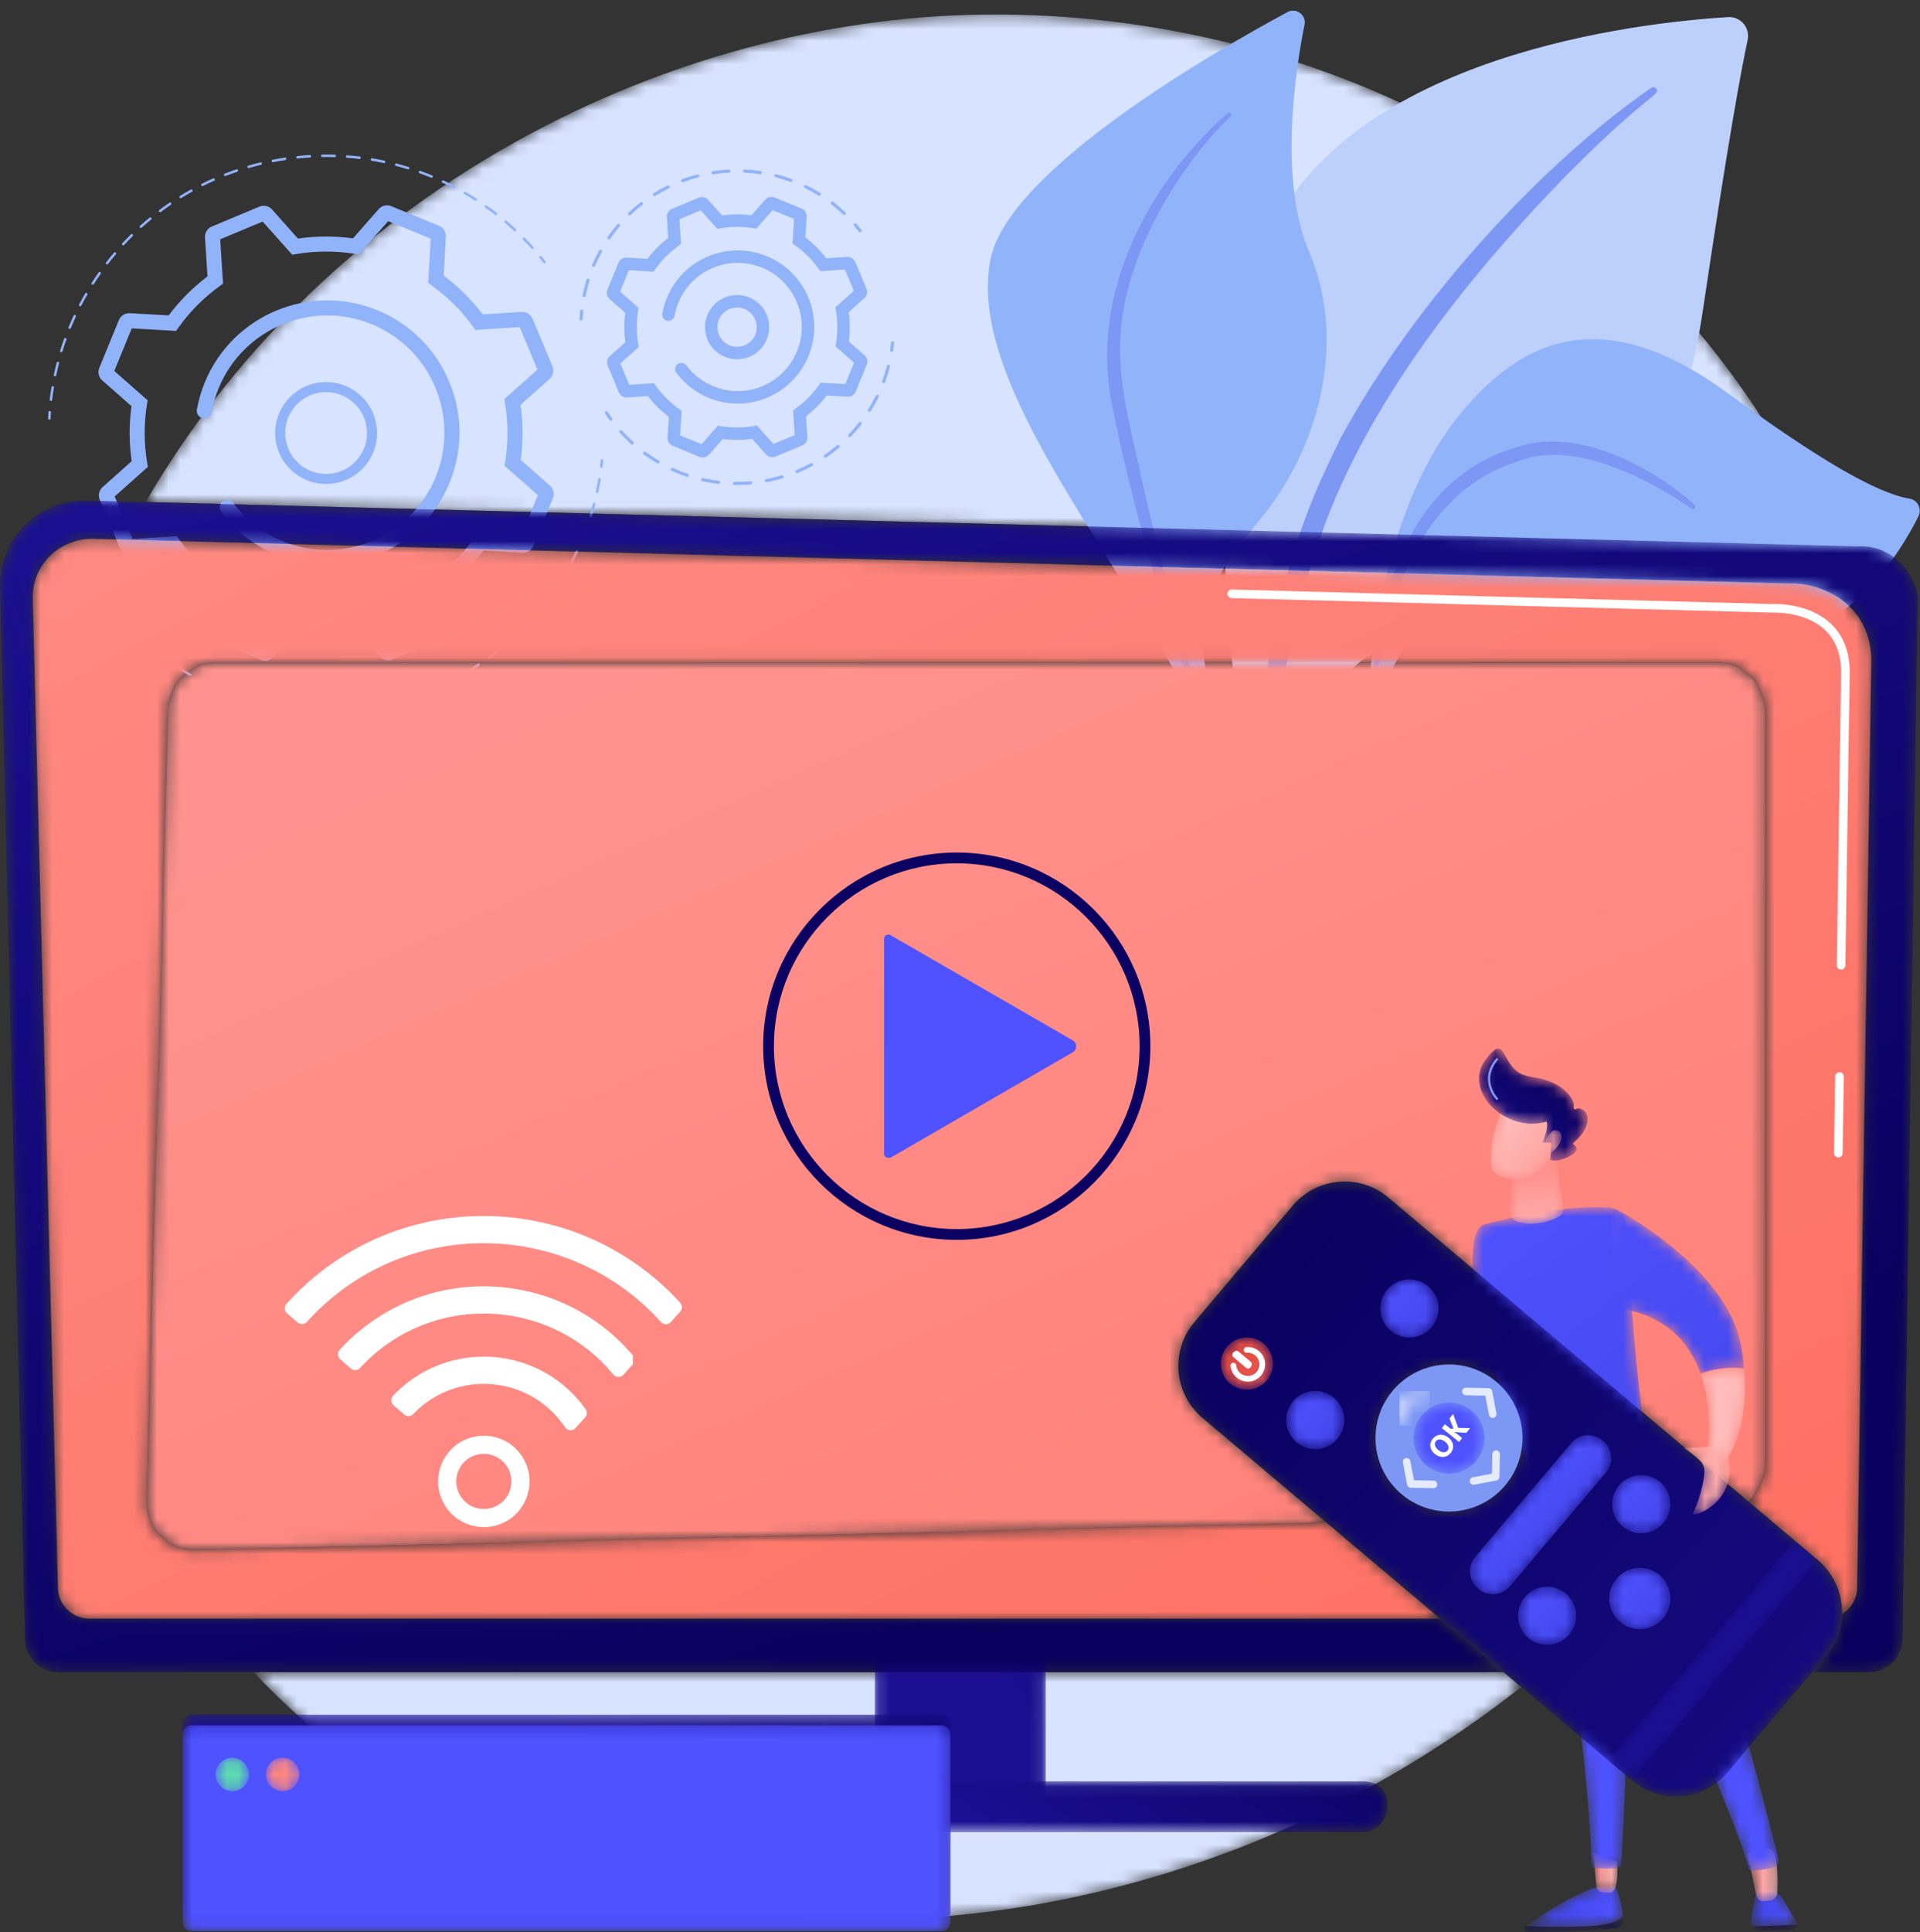 <svg width="165" height="166" viewBox="0 0 165 166" fill="none" xmlns="http://www.w3.org/2000/svg">
<rect x="0" y="0" width="165" height="166" fill="#333333" stroke="none"/>
<mask id="mask0_7_2171" style="mask-type:luminance" maskUnits="userSpaceOnUse" x="12" y="1" width="146" height="164">
<path d="M74.294 164.93C70.26 164.93 66.257 164.633 62.313 164.026C56.399 163.115 40.186 160.401 25.832 147.6C24.43 146.35 23.085 145.039 21.796 143.67H129.227L130.728 144.937C114.517 157.756 94.102 164.93 74.294 164.93ZM157.147 46.874L12.519 43.131C13.177 41.999 13.865 40.877 14.58 39.774C30.416 15.344 58.504 1.242 85.537 1.242C86.2 1.242 86.859 1.25 87.52 1.268C93.472 1.42 116.285 2.362 136.333 18.893C139.277 21.321 145.772 27.091 151.625 36.244C153.77 39.599 155.61 43.162 157.147 46.874Z" fill="white"/>
</mask>
<g mask="url(#mask0_7_2171)">
<path d="M74.294 164.93C70.26 164.93 66.257 164.633 62.313 164.026C56.399 163.115 40.186 160.401 25.832 147.6C24.43 146.35 23.085 145.039 21.796 143.67H129.227L130.728 144.937C114.517 157.756 94.102 164.93 74.294 164.93ZM157.147 46.874L12.519 43.131C13.177 41.999 13.865 40.877 14.58 39.774C30.416 15.344 58.504 1.242 85.537 1.242C86.2 1.242 86.859 1.25 87.52 1.268C93.472 1.42 116.285 2.362 136.333 18.893C139.277 21.321 145.772 27.091 151.625 36.244C153.77 39.599 155.61 43.162 157.147 46.874Z" fill="#D7E3FF"/>
</g>
<path d="M108.901 76.2C108.901 76.2 110.631 59.123 119.044 55.549C127.458 51.975 142.726 50.995 146.349 26.617C148.47 12.345 149.609 6.132 150.189 3.433C150.415 2.38 149.576 1.403 148.502 1.469C140.899 1.937 116.05 4.671 108.927 20.505C100.482 39.277 108.901 76.2 108.901 76.2Z" fill="#BDD0FB"/>
<path d="M141.905 7.551C132.841 13.8 121.801 25.486 115.163 37.725C114.252 39.765 111.8 44.039 109.976 51.949C108.406 58.541 107.885 65.648 108.186 70.435C108.205 70.737 108.466 70.967 108.768 70.948C109.288 70.915 109.29 70.36 109.283 70.376C109.27 62.263 110.938 52.374 114.384 43.696C118.731 33.054 126.686 23.205 134.666 15.006L135.482 14.202C141.638 8.058 142.76 8.148 142.324 7.611C142.221 7.484 142.037 7.46 141.905 7.551Z" fill="#7D97F4"/>
<path d="M113.769 99.566C113.15 100.879 113.085 78.952 99.583 55.233C93.22 44.056 83.299 31.614 85.117 22.305C86.631 14.557 104.644 4.271 110.645 1.038C111.394 0.634 112.276 1.284 112.109 2.12C111.285 6.237 109.894 15.508 112.505 21.64C115.947 29.722 113.027 38.95 108.314 44.586C103.601 50.223 101.356 53.829 105.812 65.014C110.267 76.198 115.526 95.832 113.769 99.566Z" fill="#91B3FA"/>
<path d="M105.515 9.721C99.059 15.346 94.327 24.13 95.262 32.756L95.355 33.576C95.584 35.49 98.363 48.177 101.896 57.711C101.94 57.83 102.072 57.89 102.191 57.846C102.393 57.771 102.332 57.532 102.329 57.559C100.662 51.911 98.842 44.514 97.603 38.886C96.212 32.774 95.319 28.596 97.9 21.845C100.856 14.433 105.778 9.976 105.765 9.992C105.838 9.92 105.839 9.804 105.767 9.731C105.699 9.661 105.588 9.658 105.515 9.721Z" fill="#7D97F4"/>
<path d="M113.085 81.629C112.325 82.063 117.157 73.061 117.287 65.269C117.418 57.478 118.725 44.143 125.164 35.975C131.603 27.806 138.924 26.834 148.424 33.741C156.34 39.496 161.254 42.37 164.094 42.839C164.798 42.955 165.181 43.732 164.862 44.37C163.165 47.764 158.307 55.591 149.698 55.343C138.717 55.026 125.195 48.35 121.348 54.429C117.501 60.509 118.133 63.817 118.104 66.637C118.075 69.457 118.111 78.757 113.085 81.629Z" fill="#91B3FA"/>
<path d="M145.636 43.381C142.17 40.276 136.596 37.298 131.838 38.05C125.655 39.261 121.653 43.552 119.603 49.809C118.809 52.463 118.493 53.876 118.08 57.11C118.047 57.368 118.428 57.432 118.482 57.179C118.811 55.656 119.134 54.061 119.642 52.406C122.562 41.739 129.509 40.081 129.774 39.855C130.305 39.89 133.43 37.382 141.175 41.218C142.622 41.943 144.034 42.779 145.365 43.709L145.372 43.714C145.469 43.781 145.602 43.758 145.669 43.661C145.731 43.572 145.716 43.452 145.636 43.381Z" fill="#7D97F4"/>
<path d="M23.798 47.692C21.892 46.91 20.235 45.628 19.009 43.984C18.795 43.699 18.854 43.294 19.14 43.081C19.426 42.866 19.831 42.926 20.044 43.211C21.131 44.667 22.599 45.803 24.289 46.496C29.429 48.605 35.326 46.14 37.435 41C38.457 38.51 38.448 35.771 37.41 33.288C36.372 30.805 34.429 28.875 31.939 27.853C26.799 25.744 20.902 28.21 18.792 33.35C18.519 34.015 18.317 34.708 18.192 35.41C18.129 35.761 17.794 35.996 17.441 35.932C17.09 35.869 16.856 35.534 16.919 35.182C17.061 34.39 17.289 33.609 17.597 32.859C19.976 27.06 26.631 24.278 32.43 26.658C35.239 27.81 37.431 29.988 38.602 32.79C39.773 35.591 39.784 38.681 38.631 41.491C36.868 45.786 32.761 48.426 28.393 48.54C26.864 48.579 25.302 48.309 23.798 47.692ZM36.881 50.035L37.17 49.826C38.54 48.836 39.731 47.638 40.708 46.267L40.916 45.976L44.725 46.195L46.226 42.536L43.362 40.016L43.418 39.663C43.686 38.001 43.679 36.313 43.4 34.645L43.341 34.293L46.191 31.753L44.665 28.103L40.855 28.347L40.646 28.058C39.655 26.687 38.458 25.497 37.087 24.52L36.797 24.312L37.015 20.503L33.355 19.002L30.836 21.866L30.483 21.809C28.821 21.542 27.132 21.548 25.465 21.828L25.113 21.887L22.573 19.037L18.923 20.563L19.167 24.372L18.878 24.581C17.508 25.572 16.317 26.77 15.339 28.141L15.132 28.431L11.323 28.213L9.822 31.872L12.686 34.392L12.629 34.744C12.362 36.407 12.368 38.096 12.648 39.764L12.707 40.115L9.857 42.655L11.383 46.305L15.193 46.061L15.402 46.35C16.392 47.72 17.59 48.91 18.961 49.889L19.251 50.096L19.033 53.904L22.692 55.407L25.212 52.542L25.564 52.599C27.227 52.866 28.915 52.86 30.583 52.581L30.935 52.521L33.475 55.371L37.125 53.845L36.881 50.035ZM32.672 56.413L30.442 53.91C28.87 54.14 27.283 54.146 25.714 53.928L23.502 56.443C23.234 56.747 22.802 56.849 22.427 56.695L18.316 55.008C17.941 54.854 17.705 54.478 17.728 54.074L17.92 50.73C16.651 49.782 15.525 48.664 14.568 47.396L11.222 47.611C10.816 47.635 10.441 47.402 10.284 47.028L8.57 42.929C8.414 42.555 8.512 42.122 8.815 41.853L11.317 39.622C11.088 38.05 11.082 36.463 11.3 34.894L8.785 32.682C8.48 32.414 8.379 31.983 8.533 31.607L10.22 27.496C10.374 27.121 10.75 26.885 11.154 26.908H11.154L14.499 27.1C15.445 25.831 16.564 24.706 17.831 23.748L17.617 20.402C17.591 19.997 17.825 19.62 18.199 19.464L22.299 17.75C22.673 17.594 23.105 17.693 23.375 17.995L25.606 20.497C27.178 20.269 28.765 20.263 30.333 20.48L32.546 17.965C32.813 17.66 33.245 17.559 33.621 17.713L37.731 19.4C38.107 19.554 38.343 19.93 38.32 20.334L38.128 23.679C39.397 24.625 40.522 25.744 41.48 27.011L44.825 26.798C45.231 26.772 45.608 27.005 45.764 27.379L47.478 31.48C47.634 31.853 47.535 32.285 47.233 32.556L44.731 34.786C44.96 36.358 44.965 37.945 44.748 39.513L47.263 41.726C47.567 41.994 47.669 42.425 47.515 42.801L45.828 46.911C45.674 47.286 45.3 47.523 44.894 47.499L41.549 47.307C40.603 48.577 39.483 49.702 38.216 50.66L38.43 54.006C38.456 54.41 38.223 54.787 37.849 54.943L33.748 56.657C33.638 56.704 33.522 56.728 33.407 56.731C33.133 56.738 32.863 56.626 32.672 56.413Z" fill="#91B3FA"/>
<path d="M25.198 35.114C24.64 35.869 24.409 36.796 24.548 37.725C24.687 38.653 25.179 39.472 25.934 40.03C26.57 40.501 27.324 40.738 28.113 40.718C29.204 40.69 30.202 40.17 30.85 39.294C31.408 38.539 31.639 37.612 31.5 36.684C31.361 35.755 30.868 34.936 30.113 34.378C29.477 33.908 28.724 33.669 27.935 33.69C26.844 33.719 25.846 34.238 25.198 35.114ZM25.422 40.723C24.482 40.028 23.869 39.008 23.696 37.853C23.523 36.696 23.81 35.542 24.505 34.602C25.312 33.511 26.554 32.864 27.913 32.829C28.896 32.803 29.834 33.099 30.626 33.685C31.566 34.38 32.179 35.4 32.352 36.556C32.525 37.712 32.238 38.866 31.543 39.806C30.736 40.897 29.494 41.544 28.135 41.579C27.152 41.605 26.214 41.308 25.422 40.723Z" fill="#91B3FA"/>
<path d="M8.396 50.809C8.416 50.809 8.437 50.802 8.454 50.79C8.503 50.757 8.516 50.689 8.482 50.64C8.381 50.493 8.281 50.345 8.184 50.195C8.151 50.146 8.084 50.132 8.034 50.164C7.985 50.197 7.971 50.264 8.003 50.314C8.102 50.464 8.202 50.614 8.305 50.763C8.326 50.794 8.361 50.81 8.396 50.809Z" fill="#91B3FA"/>
<path d="M51.293 42.351C51.235 42.339 51.197 42.281 51.21 42.223C51.286 41.872 51.355 41.515 51.414 41.161C51.424 41.102 51.48 41.062 51.538 41.072C51.597 41.083 51.637 41.138 51.627 41.197C51.566 41.554 51.497 41.914 51.421 42.269C51.41 42.318 51.367 42.352 51.319 42.354C51.31 42.354 51.301 42.353 51.293 42.351ZM50.727 44.449C50.671 44.431 50.639 44.371 50.657 44.314C50.765 43.972 50.866 43.622 50.958 43.275C50.973 43.217 51.032 43.183 51.089 43.198C51.147 43.214 51.181 43.273 51.166 43.33C51.073 43.681 50.971 44.033 50.862 44.379C50.849 44.424 50.807 44.453 50.763 44.454C50.751 44.455 50.739 44.453 50.727 44.449ZM49.972 46.487C49.917 46.464 49.891 46.401 49.914 46.346C50.053 46.014 50.187 45.675 50.309 45.339C50.33 45.283 50.391 45.254 50.447 45.275C50.503 45.295 50.532 45.357 50.511 45.413C50.388 45.752 50.253 46.094 50.113 46.429C50.096 46.47 50.058 46.494 50.016 46.495C50.002 46.496 49.987 46.493 49.972 46.487ZM49.033 48.447C48.98 48.419 48.96 48.353 48.988 48.301C49.157 47.984 49.32 47.658 49.474 47.334C49.499 47.28 49.563 47.258 49.617 47.283C49.671 47.309 49.694 47.373 49.668 47.426C49.513 47.753 49.348 48.082 49.178 48.402C49.159 48.438 49.124 48.459 49.086 48.459C49.068 48.46 49.05 48.456 49.033 48.447ZM47.919 50.313C47.869 50.281 47.855 50.214 47.888 50.164C48.084 49.864 48.276 49.554 48.459 49.245C48.489 49.194 48.556 49.177 48.606 49.207C48.657 49.237 48.675 49.303 48.644 49.355C48.46 49.667 48.266 49.979 48.068 50.282C48.048 50.313 48.014 50.33 47.98 50.331C47.959 50.331 47.937 50.326 47.919 50.313ZM9.622 52.502C9.39 52.223 9.162 51.936 8.943 51.647C8.907 51.6 8.917 51.532 8.964 51.496C9.012 51.46 9.079 51.469 9.115 51.517C9.332 51.803 9.558 52.088 9.788 52.364C9.826 52.409 9.82 52.477 9.774 52.516C9.754 52.532 9.731 52.54 9.708 52.54C9.676 52.541 9.644 52.528 9.622 52.502ZM46.64 52.072C46.593 52.035 46.586 51.967 46.623 51.92C46.783 51.717 46.94 51.511 47.095 51.302C47.156 51.22 47.215 51.138 47.275 51.056C47.309 51.008 47.377 50.997 47.425 51.032C47.473 51.067 47.484 51.134 47.449 51.182C47.39 51.265 47.329 51.348 47.269 51.43C47.112 51.641 46.954 51.849 46.792 52.054C46.771 52.08 46.741 52.094 46.71 52.095C46.685 52.096 46.661 52.088 46.64 52.072ZM11.094 54.113C10.837 53.857 10.583 53.591 10.339 53.324C10.299 53.28 10.302 53.212 10.346 53.172C10.39 53.132 10.458 53.135 10.498 53.179C10.74 53.443 10.992 53.706 11.246 53.961C11.288 54.002 11.288 54.071 11.246 54.113C11.226 54.133 11.199 54.144 11.173 54.144C11.144 54.145 11.115 54.135 11.094 54.113ZM45.21 53.707C45.167 53.666 45.165 53.598 45.206 53.554C45.454 53.294 45.698 53.024 45.933 52.753C45.972 52.708 46.04 52.703 46.085 52.742C46.13 52.781 46.135 52.849 46.096 52.894C45.859 53.168 45.612 53.44 45.363 53.703C45.342 53.724 45.315 53.736 45.287 53.736C45.259 53.737 45.232 53.727 45.21 53.707ZM12.706 55.583C12.428 55.352 12.151 55.111 11.883 54.866C11.839 54.826 11.836 54.758 11.876 54.715C11.916 54.67 11.984 54.667 12.028 54.707C12.294 54.949 12.568 55.189 12.844 55.417C12.889 55.456 12.896 55.524 12.858 55.569C12.837 55.594 12.807 55.608 12.778 55.608C12.752 55.609 12.727 55.6 12.706 55.583ZM43.638 55.204C43.599 55.159 43.604 55.092 43.648 55.052C43.917 54.817 44.185 54.571 44.444 54.322C44.487 54.28 44.555 54.281 44.596 54.325C44.638 54.368 44.636 54.435 44.593 54.477C44.332 54.728 44.062 54.976 43.79 55.215C43.77 55.231 43.746 55.24 43.722 55.241C43.691 55.242 43.66 55.23 43.638 55.204ZM14.445 56.903C14.229 56.754 14.015 56.601 13.802 56.444C13.721 56.384 13.64 56.323 13.56 56.262C13.513 56.226 13.504 56.158 13.539 56.111C13.575 56.064 13.643 56.055 13.69 56.091C13.77 56.151 13.85 56.211 13.931 56.271C14.141 56.426 14.353 56.578 14.567 56.726C14.616 56.759 14.628 56.827 14.595 56.876C14.574 56.905 14.542 56.921 14.509 56.922C14.487 56.922 14.464 56.916 14.445 56.903ZM41.936 56.551C41.901 56.503 41.912 56.436 41.96 56.401C42.25 56.19 42.539 55.969 42.819 55.746C42.866 55.708 42.934 55.716 42.971 55.763C43.008 55.809 43 55.877 42.954 55.914C42.672 56.14 42.379 56.362 42.086 56.575C42.068 56.588 42.047 56.595 42.026 56.596C41.992 56.597 41.957 56.581 41.936 56.551ZM16.295 58.06C15.98 57.883 15.664 57.695 15.357 57.503C15.306 57.471 15.291 57.404 15.323 57.354C15.354 57.304 15.421 57.288 15.471 57.32C15.776 57.511 16.088 57.697 16.401 57.873C16.453 57.902 16.471 57.968 16.442 58.02C16.423 58.054 16.387 58.074 16.351 58.074C16.332 58.075 16.313 58.071 16.295 58.06ZM40.117 57.736C40.087 57.685 40.103 57.619 40.154 57.589C40.464 57.405 40.772 57.212 41.071 57.016C41.12 56.983 41.187 56.996 41.22 57.046C41.253 57.096 41.239 57.163 41.189 57.196C40.888 57.394 40.577 57.589 40.264 57.774C40.248 57.784 40.23 57.789 40.212 57.789C40.174 57.79 40.138 57.771 40.117 57.736ZM18.243 59.045C17.913 58.897 17.581 58.739 17.258 58.575C17.205 58.548 17.183 58.483 17.21 58.43C17.237 58.377 17.302 58.356 17.355 58.383C17.675 58.545 18.004 58.701 18.331 58.848C18.386 58.873 18.41 58.937 18.386 58.991C18.368 59.03 18.33 59.054 18.29 59.054C18.274 59.055 18.258 59.052 18.243 59.045ZM38.196 58.751C38.171 58.697 38.194 58.632 38.247 58.607C38.571 58.452 38.896 58.288 39.212 58.12C39.265 58.092 39.33 58.111 39.358 58.164C39.386 58.217 39.366 58.282 39.314 58.309C38.994 58.48 38.667 58.646 38.34 58.802C38.326 58.808 38.311 58.811 38.296 58.812C38.256 58.813 38.215 58.79 38.196 58.751ZM20.273 59.847C19.931 59.73 19.587 59.603 19.249 59.47C19.194 59.447 19.167 59.385 19.189 59.33C19.21 59.275 19.273 59.247 19.328 59.269C19.663 59.401 20.004 59.527 20.343 59.643C20.399 59.662 20.429 59.724 20.41 59.78C20.395 59.824 20.355 59.852 20.311 59.852C20.299 59.853 20.286 59.851 20.273 59.847ZM36.191 59.585C36.171 59.529 36.199 59.467 36.255 59.447C36.592 59.323 36.93 59.189 37.261 59.05C37.315 59.027 37.379 59.052 37.402 59.107C37.425 59.162 37.399 59.225 37.344 59.248C37.011 59.389 36.67 59.524 36.33 59.649C36.318 59.653 36.307 59.655 36.295 59.656C36.25 59.657 36.208 59.629 36.191 59.585ZM22.369 60.459C22.017 60.374 21.662 60.279 21.314 60.177C21.257 60.16 21.224 60.101 21.241 60.044C21.258 59.987 21.317 59.954 21.375 59.971C21.72 60.072 22.071 60.165 22.419 60.25C22.477 60.264 22.513 60.322 22.499 60.38C22.487 60.429 22.444 60.461 22.397 60.462C22.388 60.463 22.378 60.462 22.369 60.459ZM34.119 60.234C34.103 60.177 34.137 60.117 34.194 60.102C34.542 60.008 34.892 59.906 35.232 59.798C35.29 59.78 35.35 59.811 35.368 59.867C35.386 59.925 35.354 59.985 35.297 60.003C34.953 60.112 34.601 60.216 34.25 60.31C34.242 60.312 34.233 60.313 34.225 60.313C34.176 60.315 34.132 60.283 34.119 60.234ZM24.511 60.877C24.153 60.824 23.791 60.762 23.435 60.693C23.377 60.681 23.338 60.625 23.35 60.566C23.361 60.508 23.418 60.47 23.476 60.481C23.829 60.55 24.188 60.611 24.542 60.663C24.601 60.672 24.642 60.727 24.633 60.786C24.625 60.839 24.581 60.876 24.529 60.878C24.523 60.878 24.517 60.878 24.511 60.877ZM31.995 60.692C31.985 60.633 32.024 60.578 32.082 60.567C32.436 60.506 32.794 60.436 33.144 60.358C33.201 60.346 33.259 60.382 33.272 60.441C33.285 60.499 33.248 60.556 33.19 60.569C32.837 60.647 32.477 60.718 32.12 60.78L32.104 60.782C32.051 60.783 32.004 60.745 31.995 60.692ZM26.682 61.097C26.322 61.077 25.955 61.048 25.594 61.011C25.535 61.005 25.492 60.953 25.498 60.893C25.504 60.834 25.558 60.792 25.616 60.797C25.974 60.833 26.337 60.862 26.694 60.882C26.754 60.885 26.799 60.936 26.796 60.995C26.793 61.052 26.747 61.095 26.691 61.097H26.682ZM29.838 60.956C29.834 60.897 29.878 60.845 29.937 60.84C30.296 60.811 30.658 60.773 31.013 60.728C31.072 60.722 31.126 60.762 31.133 60.821C31.141 60.881 31.099 60.934 31.04 60.942C30.682 60.987 30.316 61.025 29.954 61.055L29.948 61.055C29.892 61.056 29.843 61.013 29.838 60.956ZM27.773 61.133C27.714 61.132 27.666 61.083 27.667 61.023C27.667 60.964 27.714 60.914 27.776 60.917C28.058 60.92 28.342 60.918 28.62 60.91C28.703 60.909 28.778 60.906 28.857 60.903H28.858C28.917 60.902 28.966 60.948 28.969 61.007C28.971 61.066 28.924 61.116 28.865 61.118C28.785 61.121 28.706 61.125 28.626 61.125C28.345 61.133 28.058 61.135 27.773 61.133Z" fill="#91B3FA"/>
<path d="M51.681 40.201C51.733 40.2 51.778 40.16 51.784 40.106C51.806 39.927 51.826 39.748 51.844 39.569C51.849 39.51 51.806 39.457 51.747 39.451C51.687 39.446 51.635 39.489 51.629 39.547C51.611 39.725 51.592 39.903 51.571 40.08C51.563 40.139 51.605 40.193 51.665 40.2L51.681 40.201Z" fill="#91B3FA"/>
<path d="M46.792 22.623C46.814 22.623 46.837 22.615 46.856 22.601C46.903 22.564 46.911 22.496 46.874 22.45C46.763 22.308 46.651 22.167 46.536 22.028C46.498 21.981 46.43 21.975 46.384 22.013C46.339 22.05 46.332 22.118 46.369 22.164C46.483 22.302 46.595 22.442 46.705 22.582C46.727 22.61 46.759 22.624 46.792 22.623Z" fill="#91B3FA"/>
<path d="M28.764 13.5C28.41 13.49 28.052 13.487 27.699 13.492C27.64 13.493 27.591 13.445 27.59 13.386C27.589 13.327 27.636 13.278 27.695 13.277H27.696C28.052 13.271 28.413 13.274 28.77 13.285C28.829 13.286 28.876 13.336 28.874 13.396C28.873 13.453 28.826 13.499 28.77 13.5H28.764ZM25.456 13.522C25.45 13.463 25.493 13.41 25.552 13.404C25.907 13.367 26.267 13.337 26.622 13.316C26.681 13.31 26.733 13.358 26.736 13.418C26.74 13.477 26.695 13.528 26.635 13.531C26.283 13.552 25.926 13.582 25.574 13.618L25.566 13.619C25.51 13.62 25.462 13.579 25.456 13.522ZM30.886 13.66C30.535 13.618 30.179 13.583 29.827 13.556C29.767 13.552 29.723 13.5 29.727 13.441C29.732 13.381 29.782 13.339 29.843 13.342C30.198 13.368 30.558 13.403 30.912 13.446C30.971 13.453 31.013 13.507 31.006 13.566C31 13.62 30.955 13.659 30.902 13.66L30.886 13.66ZM23.343 13.848C23.331 13.79 23.369 13.733 23.428 13.722C23.776 13.654 24.133 13.592 24.486 13.539C24.545 13.529 24.6 13.571 24.609 13.63C24.617 13.688 24.577 13.744 24.518 13.752C24.168 13.805 23.815 13.866 23.469 13.933C23.463 13.935 23.457 13.935 23.451 13.935C23.399 13.937 23.353 13.901 23.343 13.848ZM32.986 14.009C32.64 13.935 32.288 13.868 31.94 13.811C31.881 13.801 31.842 13.745 31.852 13.687C31.861 13.629 31.917 13.588 31.976 13.598C32.326 13.657 32.681 13.724 33.031 13.798C33.089 13.811 33.126 13.868 33.114 13.926C33.103 13.976 33.06 14.01 33.011 14.011C33.003 14.012 32.995 14.011 32.986 14.009ZM21.267 14.361C21.251 14.304 21.284 14.244 21.341 14.228C21.682 14.129 22.031 14.036 22.378 13.951C22.436 13.937 22.494 13.973 22.509 14.031C22.523 14.089 22.487 14.147 22.429 14.161C22.085 14.244 21.739 14.337 21.401 14.434C21.392 14.438 21.382 14.439 21.373 14.439C21.326 14.441 21.281 14.409 21.267 14.361ZM35.046 14.546C34.707 14.441 34.362 14.343 34.022 14.254C33.964 14.239 33.93 14.181 33.945 14.123C33.96 14.065 34.018 14.031 34.077 14.046C34.42 14.136 34.767 14.235 35.109 14.34C35.167 14.358 35.198 14.418 35.18 14.475C35.166 14.52 35.125 14.55 35.081 14.551C35.069 14.552 35.057 14.55 35.046 14.546ZM19.246 15.057C19.224 15.002 19.252 14.94 19.307 14.918C19.64 14.789 19.979 14.665 20.316 14.55C20.373 14.532 20.434 14.562 20.453 14.617C20.472 14.674 20.442 14.735 20.385 14.754C20.051 14.868 19.715 14.991 19.386 15.119C19.374 15.123 19.361 15.126 19.349 15.127C19.305 15.128 19.263 15.101 19.246 15.057ZM37.049 15.268C36.721 15.133 36.387 15.003 36.055 14.884C36 14.864 35.971 14.802 35.991 14.746C36.011 14.69 36.072 14.661 36.129 14.682C36.463 14.802 36.8 14.932 37.131 15.068C37.186 15.091 37.212 15.153 37.189 15.209C37.172 15.249 37.134 15.274 37.093 15.275C37.078 15.276 37.063 15.274 37.049 15.268ZM17.296 15.932C17.269 15.879 17.291 15.814 17.344 15.788C17.663 15.629 17.99 15.475 18.316 15.331C18.37 15.307 18.434 15.332 18.458 15.386C18.482 15.44 18.458 15.504 18.403 15.528C18.08 15.671 17.756 15.823 17.44 15.98C17.426 15.988 17.41 15.991 17.395 15.992C17.355 15.993 17.315 15.971 17.296 15.932ZM38.978 16.166C38.664 16.003 38.343 15.844 38.024 15.695C37.97 15.67 37.947 15.606 37.972 15.552C37.996 15.498 38.06 15.475 38.114 15.5C38.437 15.65 38.761 15.81 39.078 15.976C39.131 16.003 39.151 16.068 39.123 16.121C39.105 16.157 39.069 16.177 39.031 16.178C39.013 16.179 38.995 16.175 38.978 16.166ZM15.432 16.979C15.401 16.928 15.417 16.861 15.468 16.83C15.771 16.643 16.083 16.461 16.394 16.288C16.446 16.259 16.512 16.278 16.541 16.33C16.57 16.382 16.551 16.447 16.499 16.476C16.191 16.647 15.882 16.828 15.581 17.013C15.564 17.024 15.546 17.029 15.527 17.03C15.49 17.031 15.453 17.012 15.432 16.979ZM40.819 17.235C40.522 17.044 40.216 16.857 39.911 16.68C39.859 16.65 39.842 16.584 39.871 16.533C39.901 16.482 39.967 16.464 40.019 16.494C40.327 16.672 40.635 16.861 40.935 17.054C40.986 17.086 41 17.153 40.968 17.202C40.948 17.234 40.914 17.251 40.88 17.252C40.859 17.253 40.838 17.247 40.819 17.235ZM13.671 18.189C13.636 18.14 13.645 18.073 13.693 18.038C13.977 17.825 14.271 17.615 14.566 17.414C14.616 17.38 14.683 17.393 14.716 17.442C14.75 17.492 14.737 17.558 14.688 17.592C14.395 17.791 14.104 17.999 13.822 18.21C13.804 18.224 13.782 18.231 13.76 18.232C13.727 18.232 13.693 18.217 13.671 18.189ZM42.559 18.464C42.416 18.354 42.272 18.245 42.127 18.137C41.986 18.033 41.844 17.93 41.702 17.83C41.654 17.796 41.642 17.729 41.676 17.68C41.711 17.631 41.778 17.62 41.827 17.654C41.97 17.756 42.113 17.859 42.255 17.964C42.402 18.073 42.547 18.183 42.691 18.294C42.738 18.33 42.746 18.398 42.71 18.445C42.69 18.472 42.659 18.486 42.628 18.487C42.604 18.487 42.58 18.48 42.559 18.464ZM12.027 19.552C11.987 19.508 11.991 19.439 12.035 19.4C12.3 19.161 12.573 18.926 12.848 18.7C12.895 18.662 12.963 18.669 13 18.715C13.038 18.76 13.031 18.829 12.985 18.866C12.713 19.09 12.441 19.323 12.179 19.56C12.159 19.578 12.134 19.587 12.11 19.587C12.079 19.588 12.049 19.576 12.027 19.552ZM44.182 19.841C43.923 19.601 43.655 19.363 43.386 19.134C43.341 19.096 43.335 19.028 43.374 18.983C43.412 18.937 43.48 18.931 43.525 18.971C43.797 19.201 44.068 19.44 44.329 19.683C44.372 19.724 44.375 19.791 44.335 19.835C44.314 19.858 44.286 19.869 44.258 19.869C44.231 19.87 44.204 19.861 44.182 19.841ZM10.511 21.058C10.468 21.018 10.465 20.95 10.506 20.906C10.749 20.644 11.001 20.384 11.254 20.135C11.296 20.093 11.364 20.094 11.406 20.137C11.448 20.179 11.447 20.247 11.405 20.289C11.155 20.536 10.905 20.793 10.664 21.052C10.643 21.075 10.616 21.086 10.588 21.087C10.56 21.088 10.533 21.078 10.511 21.058ZM45.675 21.357C45.439 21.094 45.193 20.834 44.946 20.582C44.904 20.54 44.905 20.471 44.947 20.43C44.989 20.388 45.058 20.389 45.099 20.431C45.349 20.685 45.597 20.948 45.836 21.213C45.876 21.258 45.872 21.326 45.828 21.366C45.808 21.383 45.783 21.392 45.758 21.393C45.728 21.394 45.697 21.382 45.675 21.357ZM9.136 22.695C9.089 22.659 9.08 22.591 9.117 22.544C9.335 22.262 9.563 21.981 9.793 21.71C9.832 21.664 9.9 21.659 9.945 21.697C9.99 21.735 9.996 21.804 9.957 21.849C9.729 22.118 9.504 22.396 9.287 22.676C9.267 22.702 9.236 22.717 9.205 22.717C9.181 22.718 9.156 22.711 9.136 22.695ZM7.91 24.448C7.86 24.416 7.845 24.35 7.877 24.299C8.069 24 8.271 23.7 8.478 23.408C8.512 23.359 8.579 23.348 8.628 23.382C8.676 23.416 8.688 23.484 8.654 23.532C8.449 23.822 8.249 24.119 8.059 24.416C8.039 24.447 8.005 24.464 7.971 24.465C7.95 24.466 7.929 24.46 7.91 24.448ZM6.844 26.303C6.792 26.276 6.771 26.211 6.799 26.158C6.964 25.842 7.138 25.525 7.317 25.216C7.347 25.165 7.413 25.147 7.464 25.177C7.516 25.207 7.533 25.273 7.503 25.325C7.326 25.63 7.153 25.944 6.99 26.258C6.971 26.294 6.935 26.314 6.897 26.315C6.879 26.316 6.861 26.312 6.844 26.303ZM5.95 28.246C5.895 28.224 5.869 28.161 5.892 28.105C6.027 27.777 6.172 27.446 6.323 27.121C6.348 27.068 6.412 27.044 6.466 27.069C6.52 27.094 6.543 27.158 6.518 27.212C6.369 27.534 6.225 27.862 6.091 28.188C6.074 28.229 6.035 28.253 5.994 28.254C5.979 28.255 5.964 28.252 5.95 28.246ZM5.235 30.262C5.178 30.244 5.146 30.184 5.164 30.127C5.27 29.786 5.384 29.443 5.505 29.108C5.525 29.052 5.587 29.023 5.643 29.044C5.699 29.063 5.728 29.125 5.707 29.181C5.588 29.513 5.474 29.853 5.37 30.191C5.356 30.236 5.315 30.265 5.27 30.267C5.258 30.267 5.247 30.265 5.235 30.262ZM4.705 32.334C4.647 32.322 4.61 32.265 4.622 32.206C4.696 31.858 4.78 31.506 4.87 31.161C4.885 31.103 4.943 31.069 5.001 31.084C5.058 31.099 5.093 31.157 5.078 31.215C4.989 31.557 4.906 31.906 4.833 32.251C4.822 32.301 4.779 32.335 4.73 32.336C4.722 32.337 4.714 32.336 4.705 32.334ZM4.364 34.445C4.305 34.438 4.263 34.384 4.27 34.325C4.313 33.971 4.364 33.613 4.422 33.262C4.432 33.203 4.487 33.163 4.546 33.173C4.605 33.183 4.645 33.239 4.635 33.297C4.577 33.645 4.526 34 4.484 34.351C4.477 34.405 4.432 34.444 4.38 34.446C4.375 34.446 4.369 34.446 4.364 34.445Z" fill="#91B3FA"/>
<path d="M4.241 36.058C4.297 36.056 4.343 36.013 4.346 35.956C4.355 35.778 4.367 35.6 4.38 35.421C4.384 35.362 4.34 35.31 4.28 35.306C4.22 35.303 4.169 35.346 4.165 35.405C4.152 35.585 4.14 35.765 4.131 35.945C4.128 36.004 4.174 36.055 4.233 36.058H4.241Z" fill="#91B3FA"/>
<path d="M60.897 34.179C59.794 33.727 58.836 32.984 58.126 32.034C57.949 31.797 57.998 31.461 58.234 31.285C58.471 31.108 58.807 31.156 58.983 31.393C59.577 32.189 60.38 32.81 61.303 33.189C62.664 33.748 64.162 33.743 65.519 33.175C66.877 32.607 67.932 31.545 68.491 30.184C69.049 28.823 69.044 27.325 68.477 25.968C67.909 24.611 66.847 23.555 65.486 22.997C62.676 21.843 59.451 23.191 58.298 26.001C58.15 26.365 58.038 26.744 57.97 27.128C57.918 27.419 57.642 27.612 57.349 27.561C57.059 27.508 56.865 27.23 56.917 26.939C56.998 26.482 57.13 26.029 57.308 25.595C58.685 22.24 62.536 20.629 65.892 22.007C67.518 22.674 68.787 23.934 69.464 25.555C70.142 27.177 70.148 28.964 69.481 30.59C68.814 32.216 67.553 33.485 65.932 34.162C65.168 34.482 64.367 34.652 63.564 34.673C62.662 34.697 61.757 34.532 60.897 34.179ZM68.16 35.259L68.399 35.085C69.156 34.538 69.814 33.877 70.355 33.119L70.526 32.878L72.646 33L73.4 31.162L71.805 29.76L71.852 29.468C72 28.55 71.996 27.616 71.843 26.695L71.793 26.404L73.379 24.99L72.613 23.157L70.494 23.294L70.32 23.054C69.773 22.297 69.111 21.639 68.353 21.099L68.113 20.927L68.235 18.808L66.397 18.053L64.995 19.648L64.703 19.601C63.784 19.453 62.851 19.457 61.929 19.611L61.638 19.66L60.225 18.074L58.392 18.84L58.528 20.959L58.289 21.133C57.531 21.681 56.874 22.343 56.334 23.1L56.162 23.34L54.043 23.218L53.288 25.056L54.882 26.458L54.836 26.75C54.688 27.669 54.691 28.602 54.846 29.524L54.894 29.815L53.309 31.228L54.075 33.061L56.195 32.925L56.368 33.164C56.915 33.922 57.577 34.579 58.335 35.12L58.575 35.291L58.453 37.411L60.291 38.165L61.693 36.571L61.985 36.618C62.903 36.765 63.837 36.762 64.758 36.608L65.05 36.559L66.463 38.144L68.296 37.379L68.16 35.259ZM65.836 39.051L64.64 37.708C63.798 37.823 62.95 37.826 62.11 37.718L60.923 39.067C60.724 39.292 60.403 39.367 60.125 39.254L57.807 38.303C57.528 38.188 57.352 37.908 57.37 37.608L57.473 35.815C56.799 35.301 56.197 34.703 55.679 34.031L53.885 34.145C53.586 34.171 53.304 33.992 53.187 33.713L52.221 31.402C52.105 31.124 52.178 30.803 52.403 30.602L53.745 29.405C53.63 28.563 53.627 27.715 53.736 26.875L52.387 25.689C52.161 25.489 52.086 25.168 52.2 24.89L53.151 22.573C53.265 22.294 53.543 22.12 53.845 22.135L55.639 22.238C56.152 21.564 56.749 20.963 57.423 20.444L57.307 18.649C57.289 18.349 57.462 18.069 57.74 17.953L60.051 16.986C60.329 16.869 60.651 16.943 60.852 17.168L62.048 18.51C62.889 18.396 63.738 18.393 64.578 18.501L65.764 17.152C65.964 16.926 66.285 16.851 66.564 16.965L68.88 17.915C69.159 18.03 69.335 18.309 69.318 18.61L69.215 20.404C69.889 20.917 70.491 21.515 71.009 22.188L72.804 22.073C73.1 22.053 73.385 22.228 73.501 22.505L74.467 24.816C74.583 25.095 74.51 25.416 74.285 25.617L72.943 26.813C73.058 27.654 73.061 28.503 72.952 29.343L74.301 30.53C74.527 30.729 74.602 31.05 74.488 31.329L73.538 33.646C73.423 33.924 73.147 34.1 72.843 34.083L71.049 33.98C70.536 34.654 69.938 35.256 69.265 35.774L69.38 37.568C69.4 37.87 69.226 38.15 68.948 38.266L66.636 39.233C66.554 39.267 66.468 39.284 66.383 39.286C66.179 39.292 65.978 39.208 65.836 39.051Z" fill="#91B3FA"/>
<path d="M61.986 27.105C61.718 27.468 61.607 27.913 61.674 28.359C61.741 28.805 61.977 29.199 62.34 29.467C62.646 29.693 63.007 29.808 63.386 29.797C63.911 29.784 64.391 29.535 64.702 29.113C65.255 28.365 65.097 27.305 64.348 26.751C64.043 26.525 63.681 26.411 63.302 26.421C62.777 26.435 62.298 26.684 61.986 27.105ZM61.704 30.328C61.111 29.89 60.725 29.247 60.616 28.518C60.506 27.789 60.687 27.061 61.126 26.469C61.634 25.78 62.417 25.373 63.274 25.351C63.894 25.335 64.485 25.521 64.984 25.89C66.208 26.795 66.467 28.526 65.563 29.749C65.054 30.438 64.271 30.845 63.414 30.867C62.795 30.884 62.203 30.697 61.704 30.328Z" fill="#91B3FA"/>
<path d="M52.494 36.149C52.52 36.148 52.546 36.14 52.569 36.123C52.629 36.08 52.642 35.996 52.598 35.936C52.468 35.758 52.343 35.576 52.222 35.392C52.182 35.33 52.099 35.313 52.036 35.354C51.975 35.394 51.958 35.477 51.998 35.538C52.121 35.726 52.249 35.912 52.382 36.094C52.409 36.131 52.451 36.15 52.494 36.149Z" fill="#91B3FA"/>
<path d="M75.893 32.904C75.823 32.879 75.788 32.801 75.814 32.732C75.971 32.307 76.109 31.869 76.222 31.43C76.241 31.358 76.313 31.316 76.385 31.334C76.456 31.352 76.499 31.425 76.481 31.496C76.366 31.944 76.226 32.391 76.064 32.825C76.045 32.878 75.995 32.911 75.942 32.912C75.926 32.913 75.909 32.91 75.893 32.904ZM74.648 35.361C74.585 35.322 74.567 35.239 74.606 35.176C74.848 34.792 75.072 34.392 75.273 33.985C75.306 33.919 75.386 33.892 75.452 33.925C75.519 33.958 75.546 34.037 75.513 34.104C75.308 34.518 75.079 34.927 74.833 35.319C74.808 35.358 74.766 35.381 74.722 35.381C74.697 35.382 74.671 35.376 74.648 35.361ZM72.931 37.515C72.878 37.464 72.877 37.379 72.928 37.326C73.241 36.999 73.542 36.652 73.821 36.294C73.867 36.236 73.951 36.225 74.009 36.271C74.067 36.316 74.078 36.4 74.032 36.459C73.747 36.824 73.44 37.178 73.121 37.511C73.095 37.538 73.062 37.551 73.028 37.552C72.993 37.553 72.959 37.541 72.931 37.515ZM54.243 38.161C53.9 37.851 53.569 37.52 53.26 37.176C53.21 37.121 53.215 37.036 53.269 36.987C53.324 36.937 53.408 36.942 53.458 36.996C53.762 37.334 54.086 37.659 54.423 37.962C54.478 38.012 54.482 38.097 54.432 38.151C54.407 38.18 54.372 38.195 54.336 38.196C54.303 38.197 54.27 38.185 54.243 38.161ZM70.814 39.274C70.772 39.213 70.787 39.129 70.848 39.088C71.223 38.831 71.588 38.554 71.933 38.261C71.99 38.213 72.075 38.22 72.122 38.276C72.17 38.333 72.163 38.417 72.106 38.465C71.754 38.764 71.381 39.047 71 39.309C70.977 39.324 70.952 39.331 70.928 39.332C70.884 39.333 70.84 39.312 70.814 39.274ZM56.486 39.807C56.089 39.573 55.697 39.316 55.323 39.041C55.263 38.997 55.25 38.913 55.294 38.854C55.338 38.794 55.422 38.781 55.481 38.825C55.848 39.094 56.232 39.348 56.622 39.577C56.685 39.614 56.706 39.696 56.669 39.759C56.644 39.801 56.602 39.824 56.557 39.825C56.533 39.826 56.508 39.82 56.486 39.807ZM68.379 40.56C68.351 40.492 68.383 40.413 68.451 40.385C68.87 40.211 69.285 40.014 69.683 39.798C69.749 39.763 69.83 39.787 69.865 39.852C69.9 39.917 69.876 39.998 69.811 40.034C69.404 40.253 68.981 40.455 68.554 40.632C68.538 40.639 68.522 40.642 68.506 40.642C68.453 40.644 68.401 40.612 68.379 40.56ZM59.016 40.963C58.578 40.816 58.142 40.643 57.721 40.451C57.654 40.42 57.624 40.34 57.655 40.273C57.686 40.206 57.765 40.177 57.832 40.207C58.245 40.396 58.672 40.565 59.102 40.71C59.172 40.733 59.209 40.81 59.185 40.879C59.167 40.934 59.117 40.969 59.062 40.971C59.047 40.971 59.031 40.969 59.016 40.963ZM65.733 41.323C65.719 41.25 65.767 41.18 65.839 41.167C66.285 41.081 66.731 40.973 67.165 40.843C67.237 40.821 67.311 40.862 67.332 40.933C67.353 41.004 67.313 41.078 67.242 41.099C66.799 41.231 66.344 41.343 65.889 41.429C65.882 41.431 65.875 41.431 65.868 41.431C65.803 41.433 65.746 41.388 65.733 41.323ZM61.73 41.575C61.269 41.52 60.807 41.441 60.357 41.34C60.285 41.323 60.24 41.252 60.256 41.179C60.272 41.107 60.344 41.062 60.416 41.078C60.857 41.178 61.309 41.255 61.761 41.309C61.835 41.318 61.887 41.385 61.878 41.458C61.871 41.525 61.814 41.574 61.749 41.576C61.743 41.576 61.736 41.576 61.73 41.575ZM63.119 41.669C63.045 41.668 62.986 41.607 62.987 41.533C62.989 41.459 63.047 41.404 63.123 41.401C63.579 41.409 64.039 41.392 64.487 41.353C64.56 41.344 64.626 41.401 64.632 41.475C64.638 41.548 64.585 41.613 64.511 41.62C64.24 41.643 63.965 41.659 63.69 41.666C63.499 41.671 63.309 41.671 63.119 41.669Z" fill="#91B3FA"/>
<path d="M76.632 30.234C76.695 30.232 76.75 30.184 76.76 30.12C76.793 29.896 76.821 29.673 76.843 29.449C76.85 29.376 76.796 29.311 76.723 29.303C76.65 29.297 76.584 29.35 76.577 29.423C76.555 29.642 76.528 29.861 76.495 30.08C76.484 30.153 76.535 30.221 76.608 30.232C76.616 30.233 76.624 30.234 76.632 30.234Z" fill="#91B3FA"/>
<path d="M73.925 19.964C73.953 19.963 73.981 19.954 74.004 19.936C74.062 19.89 74.072 19.806 74.027 19.748C73.888 19.571 73.745 19.397 73.597 19.226C73.549 19.171 73.464 19.164 73.408 19.213C73.352 19.262 73.346 19.346 73.395 19.402C73.54 19.569 73.68 19.739 73.816 19.913C73.843 19.948 73.885 19.965 73.925 19.964Z" fill="#91B3FA"/>
<path d="M61.156 14.862C61.145 14.789 61.195 14.72 61.268 14.709C61.718 14.639 62.176 14.592 62.63 14.567C62.705 14.565 62.767 14.62 62.771 14.694C62.775 14.768 62.718 14.831 62.645 14.835C62.2 14.858 61.75 14.905 61.309 14.973C61.303 14.974 61.297 14.975 61.291 14.975C61.225 14.976 61.167 14.929 61.156 14.862ZM65.324 14.961C64.883 14.895 64.433 14.851 63.987 14.83C63.913 14.827 63.856 14.764 63.86 14.69C63.864 14.616 63.923 14.559 64 14.563C64.455 14.585 64.913 14.63 65.364 14.697C65.437 14.707 65.487 14.776 65.476 14.848C65.467 14.914 65.411 14.961 65.347 14.963C65.34 14.963 65.332 14.963 65.324 14.961ZM58.541 15.569C58.515 15.5 58.55 15.424 58.62 15.398C59.047 15.239 59.486 15.101 59.926 14.987C59.998 14.967 60.071 15.011 60.089 15.083C60.108 15.154 60.065 15.227 59.994 15.245C59.562 15.357 59.132 15.493 58.713 15.649C58.699 15.654 58.684 15.656 58.67 15.657C58.614 15.658 58.561 15.624 58.541 15.569ZM67.923 15.625C67.504 15.472 67.073 15.337 66.641 15.227C66.569 15.209 66.526 15.136 66.544 15.064C66.562 14.993 66.636 14.949 66.707 14.968C67.148 15.08 67.588 15.217 68.016 15.374C68.085 15.399 68.121 15.476 68.095 15.545C68.076 15.599 68.026 15.632 67.973 15.633C67.956 15.633 67.939 15.631 67.923 15.625ZM56.121 16.788C56.082 16.725 56.101 16.642 56.164 16.603C56.549 16.363 56.952 16.139 57.361 15.938C57.428 15.905 57.507 15.932 57.541 15.999C57.573 16.066 57.545 16.145 57.479 16.178C57.078 16.375 56.683 16.594 56.306 16.83C56.284 16.843 56.261 16.849 56.238 16.85C56.193 16.851 56.148 16.829 56.121 16.788ZM70.335 16.8C69.955 16.565 69.559 16.346 69.159 16.151C69.092 16.119 69.065 16.039 69.097 15.973C69.129 15.906 69.21 15.878 69.276 15.911C69.685 16.11 70.089 16.333 70.476 16.573C70.539 16.612 70.558 16.694 70.519 16.757C70.495 16.797 70.452 16.819 70.409 16.82C70.384 16.821 70.358 16.815 70.335 16.8ZM53.998 18.468C53.947 18.415 53.949 18.33 54.002 18.279C54.331 17.965 54.681 17.665 55.04 17.386C55.098 17.34 55.183 17.352 55.228 17.41C55.273 17.468 55.262 17.552 55.204 17.597C54.852 17.871 54.51 18.165 54.187 18.473C54.162 18.496 54.13 18.509 54.098 18.509C54.061 18.511 54.025 18.497 53.998 18.468ZM72.464 18.433C72.14 18.129 71.795 17.837 71.44 17.564C71.381 17.519 71.371 17.435 71.415 17.376C71.46 17.318 71.544 17.307 71.603 17.352C71.965 17.63 72.317 17.928 72.647 18.238C72.701 18.289 72.703 18.374 72.653 18.427C72.627 18.455 72.594 18.469 72.559 18.47C72.525 18.471 72.49 18.459 72.464 18.433ZM52.254 20.542C52.194 20.5 52.179 20.417 52.221 20.356C52.293 20.252 52.367 20.149 52.443 20.047C52.64 19.781 52.847 19.521 53.06 19.273C53.108 19.216 53.192 19.21 53.248 19.259C53.304 19.306 53.31 19.391 53.263 19.447C53.054 19.69 52.851 19.946 52.658 20.206C52.584 20.306 52.511 20.407 52.44 20.509C52.415 20.545 52.375 20.565 52.334 20.566C52.306 20.567 52.278 20.559 52.254 20.542ZM50.958 22.922C50.89 22.893 50.859 22.814 50.888 22.747C51.069 22.328 51.273 21.915 51.495 21.517C51.531 21.453 51.611 21.43 51.676 21.466C51.741 21.502 51.764 21.584 51.728 21.648C51.511 22.037 51.311 22.442 51.134 22.852C51.113 22.902 51.065 22.932 51.014 22.933C50.996 22.934 50.977 22.93 50.958 22.922ZM50.169 25.515C50.097 25.5 50.05 25.429 50.065 25.356C50.157 24.91 50.274 24.464 50.411 24.03C50.433 23.96 50.507 23.921 50.578 23.943C50.649 23.965 50.688 24.041 50.666 24.111C50.531 24.536 50.418 24.973 50.327 25.411C50.315 25.473 50.261 25.516 50.2 25.517C50.19 25.517 50.179 25.516 50.169 25.515Z" fill="#91B3FA"/>
<path d="M49.941 27.537C50.01 27.535 50.067 27.48 50.071 27.409C50.082 27.189 50.099 26.97 50.121 26.75C50.129 26.676 50.075 26.611 50.002 26.603C49.927 26.597 49.863 26.649 49.855 26.723C49.833 26.947 49.815 27.171 49.803 27.396C49.8 27.469 49.857 27.532 49.93 27.536L49.941 27.537Z" fill="#91B3FA"/>
<mask id="mask1_7_2171" style="mask-type:luminance" maskUnits="userSpaceOnUse" x="75" y="140" width="15" height="16">
<path d="M89.867 155.426H75.183V140.743H89.867V155.426Z" fill="white"/>
</mask>
<g mask="url(#mask1_7_2171)">
<path d="M89.867 155.426H75.183V140.743H89.867V155.426Z" fill="url(#paint0_linear_7_2171)"/>
</g>
<mask id="mask2_7_2171" style="mask-type:luminance" maskUnits="userSpaceOnUse" x="0" y="42" width="165" height="102">
<path d="M160.625 143.669H155.731L156.918 142.262C157.803 141.214 158.254 139.945 158.291 138.674C159.072 138.201 159.594 137.354 159.594 136.392L160.816 56.567C160.676 51.896 156.623 50.135 154.012 50.135C153.938 50.135 153.865 50.136 153.793 50.139L8.037 46.294C7.991 46.293 7.945 46.292 7.9 46.292C6.554 46.292 5.26 46.817 4.304 47.755C3.317 48.724 2.777 50.05 2.812 51.422L4.98 136.392C4.98 137.864 6.205 139.069 7.702 139.069H123.776L129.227 143.669H21.796H5.017C3.434 143.669 2.139 142.375 2.139 140.795L0.002 50.416C-0.045 48.432 0.724 46.516 2.131 45.114C3.493 43.757 5.336 42.997 7.255 42.997C7.317 42.997 7.38 42.998 7.443 42.999L12.519 43.131L157.147 46.874L159.52 46.935C159.643 46.926 159.763 46.922 159.882 46.922C163.066 46.922 164.797 49.846 164.797 51.371L163.503 140.795C163.503 142.375 162.207 143.669 160.625 143.669Z" fill="white"/>
</mask>
<g mask="url(#mask2_7_2171)">
<path d="M160.625 143.669H155.731L156.918 142.262C157.803 141.214 158.254 139.945 158.291 138.674C159.072 138.201 159.594 137.354 159.594 136.392L160.816 56.567C160.676 51.896 156.623 50.135 154.012 50.135C153.938 50.135 153.865 50.136 153.793 50.139L8.037 46.294C7.991 46.293 7.945 46.292 7.9 46.292C6.554 46.292 5.26 46.817 4.304 47.755C3.317 48.724 2.777 50.05 2.812 51.422L4.98 136.392C4.98 137.864 6.205 139.069 7.702 139.069H123.776L129.227 143.669H21.796H5.017C3.434 143.669 2.139 142.375 2.139 140.795L0.002 50.416C-0.045 48.432 0.724 46.516 2.131 45.114C3.493 43.757 5.336 42.997 7.255 42.997C7.317 42.997 7.38 42.998 7.443 42.999L12.519 43.131L157.147 46.874L159.52 46.935C159.643 46.926 159.763 46.922 159.882 46.922C163.066 46.922 164.797 49.846 164.797 51.371L163.503 140.795C163.503 142.375 162.207 143.669 160.625 143.669Z" fill="url(#paint1_linear_7_2171)"/>
</g>
<mask id="mask3_7_2171" style="mask-type:luminance" maskUnits="userSpaceOnUse" x="2" y="46" width="159" height="94">
<path d="M123.776 139.069H7.702C6.205 139.069 4.98 137.864 4.98 136.392L2.812 51.422C2.777 50.05 3.317 48.725 4.304 47.755C5.26 46.817 6.554 46.292 7.9 46.292C7.945 46.292 7.991 46.293 8.037 46.294L153.793 50.139C153.865 50.136 153.938 50.135 154.012 50.135C156.623 50.135 160.676 51.896 160.816 56.567L159.594 136.392C159.594 137.354 159.072 138.202 158.291 138.674C158.341 136.958 157.637 135.236 156.223 134.043L150.233 128.988C151.115 128.227 151.673 127.102 151.673 125.849V61.046C151.673 58.759 149.819 56.905 147.532 56.905H18.593C16.35 56.905 14.514 58.691 14.453 60.933L12.597 128.92C12.533 131.256 14.411 133.175 16.734 133.175C16.769 133.175 16.803 133.174 16.837 133.173L113.988 130.808L123.776 139.069Z" fill="white"/>
</mask>
<g mask="url(#mask3_7_2171)">
<path d="M123.776 139.069H7.702C6.205 139.069 4.98 137.864 4.98 136.392L2.812 51.422C2.777 50.05 3.317 48.725 4.304 47.755C5.26 46.817 6.554 46.292 7.9 46.292C7.945 46.292 7.991 46.293 8.037 46.294L153.793 50.139C153.865 50.136 153.938 50.135 154.012 50.135C156.623 50.135 160.676 51.896 160.816 56.567L159.594 136.392C159.594 137.354 159.072 138.202 158.291 138.674C158.341 136.958 157.637 135.236 156.223 134.043L150.233 128.988C151.115 128.227 151.673 127.102 151.673 125.849V61.046C151.673 58.759 149.819 56.905 147.532 56.905H18.593C16.35 56.905 14.514 58.691 14.453 60.933L12.597 128.92C12.533 131.256 14.411 133.175 16.734 133.175C16.769 133.175 16.803 133.174 16.837 133.173L113.988 130.808L123.776 139.069Z" fill="url(#paint2_linear_7_2171)"/>
</g>
<path d="M157.982 99.44H157.977C157.773 99.437 157.61 99.269 157.614 99.066L157.71 92.483C157.713 92.278 157.88 92.131 158.084 92.119C158.288 92.122 158.451 92.29 158.448 92.493L158.351 99.077C158.348 99.279 158.183 99.44 157.982 99.44Z" fill="white"/>
<path d="M158.219 83.307H158.214C158.01 83.304 157.847 83.136 157.85 82.933L158.221 57.718C158.214 56.211 157.756 55.008 156.86 54.149C155.191 52.55 152.542 52.633 152.429 52.636L105.845 51.387C105.641 51.381 105.481 51.212 105.486 51.008C105.491 50.808 105.656 50.649 105.855 50.649L105.865 50.65L152.423 51.899C152.712 51.885 155.51 51.834 157.371 53.616C158.416 54.619 158.95 56 158.959 57.721L158.588 82.944C158.585 83.145 158.42 83.307 158.219 83.307Z" fill="white"/>
<mask id="mask4_7_2171" style="mask-type:luminance" maskUnits="userSpaceOnUse" x="45" y="153" width="75" height="5">
<path d="M117.125 153.045H48.042C46.679 153.045 45.576 154.051 45.576 155.413C45.576 156.57 46.514 157.411 47.671 157.411H117.125C118.283 157.411 119.235 156.379 119.235 155.221V154.852C119.235 153.694 118.283 153.045 117.125 153.045Z" fill="white"/>
</mask>
<g mask="url(#mask4_7_2171)">
<path d="M117.125 153.045H48.042C46.679 153.045 45.576 154.051 45.576 155.413C45.576 156.57 46.514 157.411 47.671 157.411H117.125C118.283 157.411 119.235 156.379 119.235 155.221V154.852C119.235 153.694 118.283 153.045 117.125 153.045Z" fill="url(#paint3_linear_7_2171)"/>
</g>
<mask id="mask5_7_2171" style="mask-type:luminance" maskUnits="userSpaceOnUse" x="12" y="56" width="140" height="78">
<path d="M16.735 133.175C14.411 133.175 12.533 131.256 12.597 128.92L14.453 60.933C14.514 58.691 16.35 56.905 18.593 56.905H147.532C149.819 56.905 151.673 58.759 151.673 61.046V125.849C151.673 127.102 151.115 128.227 150.233 128.988L128.256 110.439L128.112 110.215C128.11 110.247 128.108 110.28 128.105 110.312L119.312 102.891C118.217 101.966 116.882 101.515 115.553 101.515C113.895 101.515 112.247 102.219 111.093 103.586L102.642 113.599C100.564 116.061 100.875 119.741 103.337 121.818L113.988 130.808L16.837 133.173C16.803 133.174 16.769 133.175 16.735 133.175Z" fill="white"/>
</mask>
<g mask="url(#mask5_7_2171)">
<path d="M16.735 133.175C14.411 133.175 12.533 131.256 12.597 128.92L14.453 60.933C14.514 58.691 16.35 56.905 18.593 56.905H147.532C149.819 56.905 151.673 58.759 151.673 61.046V125.849C151.673 127.102 151.115 128.227 150.233 128.988L128.256 110.439L128.112 110.215C128.11 110.247 128.108 110.28 128.105 110.312L119.312 102.891C118.217 101.966 116.882 101.515 115.553 101.515C113.895 101.515 112.247 102.219 111.093 103.586L102.642 113.599C100.564 116.061 100.875 119.741 103.337 121.818L113.988 130.808L16.837 133.173C16.803 133.174 16.769 133.175 16.735 133.175Z" fill="url(#paint4_linear_7_2171)"/>
</g>
<path d="M92.173 89.376L76.567 80.366C76.384 80.261 76.307 80.261 76.125 80.366C75.942 80.471 75.977 80.665 75.977 80.876V98.896C75.977 99.106 75.942 99.3 76.125 99.405C76.307 99.51 76.457 99.51 76.64 99.405L92.21 90.395C92.392 90.29 92.485 90.096 92.485 89.886C92.485 89.676 92.355 89.481 92.173 89.376Z" fill="#5052FF"/>
<path d="M82.222 74.174C73.559 74.174 66.51 81.222 66.51 89.886C66.51 98.549 73.559 105.598 82.222 105.598C90.886 105.598 97.935 98.549 97.935 89.886C97.935 81.222 90.886 74.174 82.222 74.174ZM82.222 106.524C73.048 106.524 65.584 99.06 65.584 89.886C65.584 80.711 73.048 73.247 82.222 73.247C91.397 73.247 98.861 80.711 98.861 89.886C98.861 99.06 91.397 106.524 82.222 106.524Z" fill="#0B0262"/>
<mask id="mask6_7_2171" style="mask-type:luminance" maskUnits="userSpaceOnUse" x="119" y="118" width="9" height="7">
<path d="M119.347 122.975L122.053 124.295C124.442 124.065 126.283 123.322 127.697 122.379C126.846 120.263 125.982 119.007 125.303 118.272C123.079 121.4 119.347 122.975 119.347 122.975Z" fill="white"/>
</mask>
<g mask="url(#mask6_7_2171)">
<path d="M119.347 122.975L122.053 124.295C124.442 124.065 126.283 123.322 127.697 122.379C126.846 120.263 125.982 119.007 125.303 118.272C123.079 121.4 119.347 122.975 119.347 122.975Z" fill="url(#paint5_linear_7_2171)"/>
</g>
<mask id="mask7_7_2171" style="mask-type:luminance" maskUnits="userSpaceOnUse" x="128" y="110" width="1" height="1">
<path d="M128.256 110.439L128.105 110.311C128.108 110.28 128.11 110.247 128.112 110.215L128.256 110.439Z" fill="white"/>
</mask>
<g mask="url(#mask7_7_2171)">
<path d="M128.256 110.439L128.105 110.311C128.108 110.28 128.11 110.247 128.112 110.215L128.256 110.439Z" fill="url(#paint6_linear_7_2171)"/>
</g>
<mask id="mask8_7_2171" style="mask-type:luminance" maskUnits="userSpaceOnUse" x="131" y="162" width="9" height="4">
<path d="M136.309 165.508C134.329 165.599 132.412 165.542 131.132 165.476C132.297 164.646 134.982 162.842 137.228 162.124L138.771 162.031C138.771 162.031 139.293 162.826 139.479 164.644C139.224 164.963 138.477 165.408 136.309 165.508Z" fill="white"/>
</mask>
<g mask="url(#mask8_7_2171)">
<path d="M136.309 165.508C134.329 165.599 132.412 165.542 131.132 165.476C132.297 164.646 134.982 162.842 137.228 162.124L138.771 162.031C138.771 162.031 139.293 162.826 139.479 164.644C139.224 164.963 138.477 165.408 136.309 165.508Z" fill="url(#paint7_linear_7_2171)"/>
</g>
<mask id="mask9_7_2171" style="mask-type:luminance" maskUnits="userSpaceOnUse" x="131" y="164" width="9" height="2">
<path d="M131.116 165.487L131.132 165.476C132.412 165.542 134.329 165.599 136.309 165.508C138.477 165.408 139.224 164.963 139.479 164.644C139.488 164.728 139.497 164.811 139.504 164.899C139.536 165.299 139.239 165.649 138.84 165.679C137.219 165.802 133.198 166.08 131.258 165.978C131.002 165.965 130.907 165.636 131.116 165.487Z" fill="white"/>
</mask>
<g mask="url(#mask9_7_2171)">
<path d="M131.116 165.487L131.132 165.476C132.412 165.542 134.329 165.599 136.309 165.508C138.477 165.408 139.224 164.963 139.479 164.644C139.488 164.728 139.497 164.811 139.504 164.899C139.536 165.299 139.239 165.649 138.84 165.679C137.219 165.802 133.198 166.08 131.258 165.978C131.002 165.965 130.907 165.636 131.116 165.487Z" fill="url(#paint8_linear_7_2171)"/>
</g>
<mask id="mask10_7_2171" style="mask-type:luminance" maskUnits="userSpaceOnUse" x="150" y="162" width="5" height="4">
<path d="M150.472 164.978C150.618 164.048 150.85 162.704 151.03 162.361C151.312 161.821 152.276 162.361 152.276 162.361C152.276 162.361 152.954 162.677 153.266 163.203C153.465 163.538 154.015 164.493 154.387 165.142C154.429 165.216 154.447 165.296 154.445 165.372L150.581 165.508C150.487 165.356 150.442 165.171 150.472 164.978Z" fill="white"/>
</mask>
<g mask="url(#mask10_7_2171)">
<path d="M150.472 164.978C150.618 164.048 150.85 162.704 151.03 162.361C151.312 161.821 152.276 162.361 152.276 162.361C152.276 162.361 152.954 162.677 153.266 163.203C153.465 163.538 154.015 164.493 154.387 165.142C154.429 165.216 154.447 165.296 154.445 165.372L150.581 165.508C150.487 165.356 150.442 165.171 150.472 164.978Z" fill="url(#paint9_linear_7_2171)"/>
</g>
<mask id="mask11_7_2171" style="mask-type:luminance" maskUnits="userSpaceOnUse" x="150" y="165" width="5" height="1">
<path d="M154.445 165.372C154.439 165.593 154.264 165.794 154.017 165.8L151.264 165.876C150.974 165.884 150.721 165.733 150.581 165.508L154.445 165.372Z" fill="white"/>
</mask>
<g mask="url(#mask11_7_2171)">
<path d="M154.445 165.372C154.439 165.593 154.264 165.794 154.017 165.8L151.264 165.876C150.974 165.884 150.721 165.733 150.581 165.508L154.445 165.372Z" fill="url(#paint10_linear_7_2171)"/>
</g>
<mask id="mask12_7_2171" style="mask-type:luminance" maskUnits="userSpaceOnUse" x="150" y="158" width="3" height="6">
<path d="M150.177 159.271C150.211 159.382 150.71 161.803 150.929 162.865C150.989 163.158 151.253 163.364 151.553 163.349C151.717 163.342 151.907 163.327 152.106 163.301C152.46 163.255 152.73 162.959 152.743 162.603C152.779 161.672 152.796 159.886 152.454 159.194C151.983 158.238 150.177 159.271 150.177 159.271Z" fill="white"/>
</mask>
<g mask="url(#mask12_7_2171)">
<path d="M150.177 159.271C150.211 159.382 150.71 161.803 150.929 162.865C150.989 163.158 151.253 163.364 151.553 163.349C151.717 163.342 151.907 163.327 152.106 163.301C152.46 163.255 152.73 162.959 152.743 162.603C152.779 161.672 152.796 159.886 152.454 159.194C151.983 158.238 150.177 159.271 150.177 159.271Z" fill="url(#paint11_linear_7_2171)"/>
</g>
<mask id="mask13_7_2171" style="mask-type:luminance" maskUnits="userSpaceOnUse" x="136" y="159" width="4" height="4">
<path d="M139.074 159.964C138.859 159.957 139.159 161.069 138.835 162.163C138.762 162.409 138.577 162.603 138.32 162.606C138.154 162.608 137.956 162.605 137.756 162.589C137.454 162.565 137.211 162.331 137.184 162.029L136.92 159.194L139.074 159.964Z" fill="white"/>
</mask>
<g mask="url(#mask13_7_2171)">
<path d="M139.074 159.964C138.859 159.957 139.159 161.069 138.835 162.163C138.762 162.409 138.577 162.603 138.32 162.606C138.154 162.608 137.956 162.605 137.756 162.589C137.454 162.565 137.211 162.331 137.184 162.029L136.92 159.194L139.074 159.964Z" fill="url(#paint12_linear_7_2171)"/>
</g>
<mask id="mask14_7_2171" style="mask-type:luminance" maskUnits="userSpaceOnUse" x="133" y="128" width="20" height="33">
<path d="M133.084 129.817C133.18 130.282 136.553 149.959 136.758 160.141C136.761 160.312 136.887 160.455 137.056 160.479C137.484 160.538 138.318 160.615 139.127 160.465C139.238 160.444 139.321 160.353 139.328 160.241C139.446 158.343 140.394 142.3 139.233 134.749C139.233 134.749 148.825 154.937 150.279 160.503C150.315 160.638 150.439 160.729 150.579 160.722C150.989 160.701 151.844 160.626 152.522 160.377C152.765 160.287 152.904 160.032 152.843 159.78C152.03 156.449 146.337 133.497 142.471 128.44L133.084 129.817Z" fill="white"/>
</mask>
<g mask="url(#mask14_7_2171)">
<path d="M133.084 129.817C133.18 130.282 136.553 149.959 136.758 160.141C136.761 160.312 136.887 160.455 137.056 160.479C137.484 160.538 138.318 160.615 139.127 160.465C139.238 160.444 139.321 160.353 139.328 160.241C139.446 158.343 140.394 142.3 139.233 134.749C139.233 134.749 148.825 154.937 150.279 160.503C150.315 160.638 150.439 160.729 150.579 160.722C150.989 160.701 151.844 160.626 152.522 160.377C152.765 160.287 152.904 160.032 152.843 159.78C152.03 156.449 146.337 133.497 142.471 128.44L133.084 129.817Z" fill="url(#paint13_linear_7_2171)"/>
</g>
<mask id="mask15_7_2171" style="mask-type:luminance" maskUnits="userSpaceOnUse" x="137" y="133" width="3" height="2">
<path d="M139.233 134.875C139.265 134.875 139.296 134.863 139.321 134.839C139.371 134.79 139.371 134.71 139.323 134.66L138.038 133.347C137.99 133.298 137.91 133.296 137.861 133.345C137.811 133.394 137.81 133.473 137.858 133.523L139.143 134.836C139.168 134.862 139.2 134.875 139.233 134.875Z" fill="white"/>
</mask>
<g mask="url(#mask15_7_2171)">
<path d="M139.233 134.875C139.265 134.875 139.296 134.863 139.321 134.839C139.371 134.79 139.371 134.71 139.323 134.66L138.038 133.347C137.99 133.298 137.91 133.296 137.861 133.345C137.811 133.394 137.81 133.473 137.858 133.523L139.143 134.836C139.168 134.862 139.2 134.875 139.233 134.875Z" fill="url(#paint14_linear_7_2171)"/>
</g>
<mask id="mask16_7_2171" style="mask-type:luminance" maskUnits="userSpaceOnUse" x="126" y="103" width="17" height="27">
<path d="M127.601 105.181C130.065 104.536 134.61 103.525 138.227 103.74C139.059 103.79 139.724 104.447 139.772 105.278C140.318 114.914 141.065 123.465 142.471 128.44C139.31 129.691 136.176 130.271 133.084 129.817C130.767 124.855 128.743 119.127 127.012 112.622C127.012 112.622 125.997 107.434 126.982 105.705C127.136 105.435 127.338 105.25 127.601 105.181Z" fill="white"/>
</mask>
<g mask="url(#mask16_7_2171)">
<path d="M127.601 105.181C130.065 104.536 134.61 103.525 138.227 103.74C139.059 103.79 139.724 104.447 139.772 105.278C140.318 114.914 141.065 123.465 142.471 128.44C139.31 129.691 136.176 130.271 133.084 129.817C130.767 124.855 128.743 119.127 127.012 112.622C127.012 112.622 125.997 107.434 126.982 105.705C127.136 105.435 127.338 105.25 127.601 105.181Z" fill="url(#paint15_linear_7_2171)"/>
</g>
<mask id="mask17_7_2171" style="mask-type:luminance" maskUnits="userSpaceOnUse" x="129" y="98" width="6" height="8">
<path d="M133.527 98.431C133.527 98.431 134.149 102.143 134.335 103.859C134.365 104.138 134.219 104.402 133.969 104.531C133.289 104.881 131.838 105.444 130.256 104.927C129.996 104.842 129.825 104.59 129.831 104.316L129.939 99.36L133.527 98.431Z" fill="white"/>
</mask>
<g mask="url(#mask17_7_2171)">
<path d="M133.527 98.431C133.527 98.431 134.149 102.143 134.335 103.859C134.365 104.138 134.219 104.402 133.969 104.531C133.289 104.881 131.838 105.444 130.256 104.927C129.996 104.842 129.825 104.59 129.831 104.316L129.939 99.36L133.527 98.431Z" fill="url(#paint16_linear_7_2171)"/>
</g>
<mask id="mask18_7_2171" style="mask-type:luminance" maskUnits="userSpaceOnUse" x="128" y="94" width="7" height="8">
<path d="M129.469 94.318C129.469 94.318 128.269 97.076 128.189 98.523C128.108 99.971 127.796 100.91 129.469 101.202C131.143 101.493 132.553 100.659 133.316 99.218C133.316 99.218 134.513 96.996 134.245 96.086C133.977 95.176 129.469 94.318 129.469 94.318Z" fill="white"/>
</mask>
<g mask="url(#mask18_7_2171)">
<path d="M129.469 94.318C129.469 94.318 128.269 97.076 128.189 98.523C128.108 99.971 127.796 100.91 129.469 101.202C131.143 101.493 132.553 100.659 133.316 99.218C133.316 99.218 134.513 96.996 134.245 96.086C133.977 95.176 129.469 94.318 129.469 94.318Z" fill="url(#paint17_linear_7_2171)"/>
</g>
<mask id="mask19_7_2171" style="mask-type:luminance" maskUnits="userSpaceOnUse" x="146" y="117" width="4" height="9">
<path d="M146.147 118.015C147.366 121.433 146.68 125.098 146.68 125.098L148.286 125.526C148.286 125.526 150.361 123.058 149.886 117.582C148.404 117.356 147.015 117.703 146.147 118.015Z" fill="white"/>
</mask>
<g mask="url(#mask19_7_2171)">
<path d="M146.147 118.015C147.366 121.433 146.68 125.098 146.68 125.098L148.286 125.526C148.286 125.526 150.361 123.058 149.886 117.582C148.404 117.356 147.015 117.703 146.147 118.015Z" fill="url(#paint18_linear_7_2171)"/>
</g>
<mask id="mask20_7_2171" style="mask-type:luminance" maskUnits="userSpaceOnUse" x="138" y="103" width="12" height="16">
<path d="M149.886 117.582C149.833 116.967 149.749 116.315 149.624 115.622C148.539 109.582 140.796 104.936 138.974 103.919C138.805 103.824 138.598 103.952 138.604 104.146L138.863 112.356C143.176 112.936 145.217 115.403 146.147 118.014C147.015 117.703 148.404 117.356 149.886 117.582Z" fill="white"/>
</mask>
<g mask="url(#mask20_7_2171)">
<path d="M149.886 117.582C149.833 116.967 149.749 116.315 149.624 115.622C148.539 109.582 140.796 104.936 138.974 103.919C138.805 103.824 138.598 103.952 138.604 104.146L138.863 112.356C143.176 112.936 145.217 115.403 146.147 118.014C147.015 117.703 148.404 117.356 149.886 117.582Z" fill="url(#paint19_linear_7_2171)"/>
</g>
<mask id="mask21_7_2171" style="mask-type:luminance" maskUnits="userSpaceOnUse" x="113" y="125" width="5" height="5">
<path d="M114.018 127.989C113.757 127.817 113.59 127.539 113.556 127.228C113.491 126.626 113.498 125.698 114.145 125.624C115.109 125.513 116.133 127.573 116.133 127.573L116.489 129.024L117.065 129.577C116.384 129.547 115.27 128.871 114.018 127.989Z" fill="white"/>
</mask>
<g mask="url(#mask21_7_2171)">
<path d="M114.018 127.989C113.757 127.817 113.59 127.539 113.556 127.228C113.491 126.626 113.498 125.698 114.145 125.624C115.109 125.513 116.133 127.573 116.133 127.573L116.489 129.024L117.065 129.577C116.384 129.547 115.27 128.871 114.018 127.989Z" fill="url(#paint20_linear_7_2171)"/>
</g>
<mask id="mask22_7_2171" style="mask-type:luminance" maskUnits="userSpaceOnUse" x="127" y="90" width="10" height="10">
<path d="M127.667 91.042C129.474 88.633 128.92 91.421 130.805 92.301C131.033 92.385 131.3 92.462 131.612 92.527C134.464 92.878 135.387 94.601 135.231 95.02C135.237 95.081 135.245 95.142 135.246 95.206C135.249 95.296 135.345 95.346 135.422 95.299C135.575 95.206 135.819 95.162 136.145 95.437C136.712 95.913 136.48 97.15 135.237 98.167C135.178 98.216 135.179 98.308 135.242 98.35C135.468 98.496 135.803 98.846 134.933 99.311C134.043 99.787 133.516 99.735 133.317 99.684C133.264 99.67 133.228 99.621 133.231 99.566L133.309 98.297C133.313 98.232 133.261 98.172 133.196 98.172H132.744H132.533C132.533 98.172 133.118 96.975 132.906 96.369C129.45 97.403 125.642 93.743 127.667 91.042Z" fill="white"/>
</mask>
<g mask="url(#mask22_7_2171)">
<path d="M127.667 91.042C129.474 88.633 128.92 91.421 130.805 92.301C131.033 92.385 131.3 92.462 131.612 92.527C134.464 92.878 135.387 94.601 135.231 95.02C135.237 95.081 135.245 95.142 135.246 95.206C135.249 95.296 135.345 95.346 135.422 95.299C135.575 95.206 135.819 95.162 136.145 95.437C136.712 95.913 136.48 97.15 135.237 98.167C135.178 98.216 135.179 98.308 135.242 98.35C135.468 98.496 135.803 98.846 134.933 99.311C134.043 99.787 133.516 99.735 133.317 99.684C133.264 99.67 133.228 99.621 133.231 99.566L133.309 98.297C133.313 98.232 133.261 98.172 133.196 98.172H132.744H132.533C132.533 98.172 133.118 96.975 132.906 96.369C129.45 97.403 125.642 93.743 127.667 91.042Z" fill="url(#paint21_linear_7_2171)"/>
</g>
<mask id="mask23_7_2171" style="mask-type:luminance" maskUnits="userSpaceOnUse" x="132" y="97" width="3" height="3">
<path d="M132.693 98.445C132.693 98.445 133.151 96.684 133.941 97.178C134.73 97.671 133.531 99.151 132.896 99.218L132.693 98.445Z" fill="white"/>
</mask>
<g mask="url(#mask23_7_2171)">
<path d="M132.693 98.445C132.693 98.445 133.151 96.684 133.941 97.178C134.73 97.671 133.531 99.151 132.896 99.218L132.693 98.445Z" fill="url(#paint22_linear_7_2171)"/>
</g>
<mask id="mask24_7_2171" style="mask-type:luminance" maskUnits="userSpaceOnUse" x="101" y="101" width="58" height="54">
<path d="M144.007 154.346C142.678 154.346 141.343 153.895 140.248 152.971L130.728 144.936L129.227 143.669L123.776 139.069L113.988 130.808L103.337 121.818C100.875 119.74 100.564 116.061 102.642 113.599L111.093 103.585C112.247 102.219 113.895 101.515 115.553 101.515C116.882 101.515 118.217 101.966 119.312 102.89L128.105 110.311L128.256 110.439L150.233 128.988L156.223 134.043C157.637 135.236 158.341 136.958 158.291 138.674C158.254 139.945 157.803 141.214 156.918 142.262L155.731 143.669L148.467 152.276C147.313 153.642 145.666 154.346 144.007 154.346ZM124.527 117.233C122.731 117.233 120.947 117.995 119.698 119.475C117.449 122.14 117.786 126.124 120.451 128.373C121.636 129.373 123.082 129.862 124.52 129.862C126.316 129.862 128.1 129.1 129.349 127.621C131.598 124.955 131.261 120.971 128.596 118.723C127.411 117.722 125.965 117.233 124.527 117.233Z" fill="white"/>
</mask>
<g mask="url(#mask24_7_2171)">
<path d="M144.007 154.346C142.678 154.346 141.343 153.895 140.248 152.971L130.728 144.936L129.227 143.669L123.776 139.069L113.988 130.808L103.337 121.818C100.875 119.74 100.564 116.061 102.642 113.599L111.093 103.585C112.247 102.219 113.895 101.515 115.553 101.515C116.882 101.515 118.217 101.966 119.312 102.89L128.105 110.311L128.256 110.439L150.233 128.988L156.223 134.043C157.637 135.236 158.341 136.958 158.291 138.674C158.254 139.945 157.803 141.214 156.918 142.262L155.731 143.669L148.467 152.276C147.313 153.642 145.666 154.346 144.007 154.346ZM124.527 117.233C122.731 117.233 120.947 117.995 119.698 119.475C117.449 122.14 117.786 126.124 120.451 128.373C121.636 129.373 123.082 129.862 124.52 129.862C126.316 129.862 128.1 129.1 129.349 127.621C131.598 124.955 131.261 120.971 128.596 118.723C127.411 117.722 125.965 117.233 124.527 117.233Z" fill="url(#paint23_linear_7_2171)"/>
</g>
<mask id="mask25_7_2171" style="mask-type:luminance" maskUnits="userSpaceOnUse" x="104" y="114" width="6" height="6">
<path d="M105.713 118.866C106.659 119.664 108.072 119.544 108.87 118.599C109.668 117.653 109.549 116.24 108.603 115.442C107.657 114.644 106.244 114.763 105.446 115.709C104.647 116.655 104.767 118.068 105.713 118.866Z" fill="white"/>
</mask>
<g mask="url(#mask25_7_2171)">
<path d="M105.713 118.866C106.659 119.664 108.072 119.544 108.87 118.599C109.668 117.653 109.549 116.24 108.603 115.442C107.657 114.644 106.244 114.763 105.446 115.709C104.647 116.655 104.767 118.068 105.713 118.866Z" fill="url(#paint24_linear_7_2171)"/>
</g>
<mask id="mask26_7_2171" style="mask-type:luminance" maskUnits="userSpaceOnUse" x="118" y="109" width="6" height="6">
<path d="M119.513 114.326C120.568 115.216 122.144 115.083 123.034 114.028C123.924 112.973 123.791 111.397 122.736 110.507C121.682 109.617 120.105 109.75 119.215 110.805C118.326 111.859 118.459 113.436 119.513 114.326Z" fill="white"/>
</mask>
<g mask="url(#mask26_7_2171)">
<path d="M119.513 114.326C120.568 115.216 122.144 115.083 123.034 114.028C123.924 112.973 123.791 111.397 122.736 110.507C121.682 109.617 120.105 109.75 119.215 110.805C118.326 111.859 118.459 113.436 119.513 114.326Z" fill="url(#paint25_linear_7_2171)"/>
</g>
<mask id="mask27_7_2171" style="mask-type:luminance" maskUnits="userSpaceOnUse" x="110" y="119" width="6" height="6">
<path d="M111.421 123.914C112.475 124.804 114.051 124.671 114.941 123.616C115.831 122.562 115.698 120.985 114.644 120.095C113.589 119.206 112.013 119.339 111.122 120.394C110.232 121.448 110.366 123.024 111.421 123.914Z" fill="white"/>
</mask>
<g mask="url(#mask27_7_2171)">
<path d="M111.421 123.914C112.475 124.804 114.051 124.671 114.941 123.616C115.831 122.562 115.698 120.985 114.644 120.095C113.589 119.206 112.013 119.339 111.122 120.394C110.232 121.448 110.366 123.024 111.421 123.914Z" fill="url(#paint26_linear_7_2171)"/>
</g>
<mask id="mask28_7_2171" style="mask-type:luminance" maskUnits="userSpaceOnUse" x="138" y="126" width="6" height="6">
<path d="M139.437 131.142C140.492 132.032 142.068 131.898 142.958 130.844C143.848 129.789 143.715 128.213 142.66 127.323C141.606 126.433 140.03 126.566 139.14 127.621C138.25 128.675 138.383 130.252 139.437 131.142Z" fill="white"/>
</mask>
<g mask="url(#mask28_7_2171)">
<path d="M139.437 131.142C140.492 132.032 142.068 131.898 142.958 130.844C143.848 129.789 143.715 128.213 142.66 127.323C141.606 126.433 140.03 126.566 139.14 127.621C138.25 128.675 138.383 130.252 139.437 131.142Z" fill="url(#paint27_linear_7_2171)"/>
</g>
<mask id="mask29_7_2171" style="mask-type:luminance" maskUnits="userSpaceOnUse" x="130" y="136" width="6" height="6">
<path d="M131.345 140.73C132.399 141.62 133.975 141.487 134.865 140.432C135.755 139.378 135.622 137.801 134.568 136.911C133.513 136.022 131.937 136.155 131.047 137.209C130.157 138.264 130.29 139.84 131.345 140.73Z" fill="white"/>
</mask>
<g mask="url(#mask29_7_2171)">
<path d="M131.345 140.73C132.399 141.62 133.975 141.487 134.865 140.432C135.755 139.378 135.622 137.801 134.568 136.911C133.513 136.022 131.937 136.155 131.047 137.209C130.157 138.264 130.29 139.84 131.345 140.73Z" fill="url(#paint28_linear_7_2171)"/>
</g>
<mask id="mask30_7_2171" style="mask-type:luminance" maskUnits="userSpaceOnUse" x="126" y="123" width="13" height="14">
<path d="M127.066 136.515C127.874 137.197 129.082 137.095 129.764 136.287L138.014 126.511C138.697 125.703 138.594 124.496 137.786 123.813L137.724 123.761C136.916 123.079 135.708 123.181 135.026 123.989L126.776 133.764C126.093 134.572 126.195 135.78 127.004 136.462L127.066 136.515Z" fill="white"/>
</mask>
<g mask="url(#mask30_7_2171)">
<path d="M127.066 136.515C127.874 137.197 129.082 137.095 129.764 136.287L138.014 126.511C138.697 125.703 138.594 124.496 137.786 123.813L137.724 123.761C136.916 123.079 135.708 123.181 135.026 123.989L126.776 133.764C126.093 134.572 126.195 135.78 127.004 136.462L127.066 136.515Z" fill="url(#paint29_linear_7_2171)"/>
</g>
<mask id="mask31_7_2171" style="mask-type:luminance" maskUnits="userSpaceOnUse" x="138" y="134" width="6" height="6">
<path d="M139.226 139.35C140.338 140.289 142 140.148 142.938 139.036C143.877 137.924 143.736 136.262 142.624 135.324C141.512 134.386 139.85 134.526 138.912 135.638C137.974 136.75 138.114 138.412 139.226 139.35Z" fill="white"/>
</mask>
<g mask="url(#mask31_7_2171)">
<path d="M139.226 139.35C140.338 140.289 142 140.148 142.938 139.036C143.877 137.924 143.736 136.262 142.624 135.324C141.512 134.386 139.85 134.526 138.912 135.638C137.974 136.75 138.114 138.412 139.226 139.35Z" fill="url(#paint30_linear_7_2171)"/>
</g>
<mask id="mask32_7_2171" style="mask-type:luminance" maskUnits="userSpaceOnUse" x="138" y="132" width="19" height="21">
<path d="M140.222 152.95L156.197 134.021L154.205 132.34L138.23 151.268L140.222 152.95Z" fill="white"/>
</mask>
<g mask="url(#mask32_7_2171)">
<path d="M140.222 152.95L156.197 134.021L154.205 132.34L138.23 151.268L140.222 152.95Z" fill="url(#paint31_linear_7_2171)"/>
</g>
<path d="M120.451 128.373C123.116 130.623 127.1 130.285 129.349 127.621C131.598 124.955 131.261 120.971 128.596 118.723C125.931 116.473 121.948 116.81 119.698 119.475C117.449 122.14 117.786 126.124 120.451 128.373Z" fill="#7D97F4"/>
<mask id="mask33_7_2171" style="mask-type:luminance" maskUnits="userSpaceOnUse" x="121" y="120" width="7" height="7">
<path d="M122.551 125.886C123.841 126.975 125.77 126.812 126.859 125.521C127.948 124.231 127.785 122.302 126.494 121.213C125.204 120.124 123.275 120.287 122.186 121.578C121.097 122.868 121.26 124.796 122.551 125.886Z" fill="white"/>
</mask>
<g mask="url(#mask33_7_2171)">
<path d="M122.551 125.886C123.841 126.975 125.77 126.812 126.859 125.521C127.948 124.231 127.785 122.302 126.494 121.213C125.204 120.124 123.275 120.287 122.186 121.578C121.097 122.868 121.26 124.796 122.551 125.886Z" fill="url(#paint32_linear_7_2171)"/>
</g>
<mask id="mask34_7_2171" style="mask-type:luminance" maskUnits="userSpaceOnUse" x="120" y="119" width="3" height="4">
<path d="M120.589 122.472C120.587 122.472 120.585 122.472 120.583 122.472C120.403 122.468 120.26 122.319 120.263 122.139L120.301 120.2C120.304 120.045 120.415 119.915 120.567 119.886L122.473 119.522C122.493 119.519 122.513 119.516 122.534 119.516C122.687 119.516 122.824 119.625 122.854 119.781C122.887 119.958 122.771 120.129 122.594 120.163L120.948 120.476L120.915 122.153C120.913 122.23 120.885 122.301 120.838 122.356C120.778 122.428 120.688 122.472 120.589 122.472Z" fill="white"/>
</mask>
<g mask="url(#mask34_7_2171)">
<path d="M120.26 122.472H122.887V119.516H120.26V122.472Z" fill="#E5EAFD"/>
</g>
<path d="M126.628 127.57C126.475 127.57 126.338 127.46 126.308 127.304C126.289 127.204 126.319 127.106 126.38 127.033C126.426 126.978 126.491 126.938 126.568 126.923L128.214 126.609L128.247 124.933C128.25 124.755 128.396 124.614 128.573 124.614C128.575 124.614 128.577 124.614 128.579 124.614C128.759 124.617 128.902 124.766 128.899 124.946L128.861 126.886C128.858 127.04 128.747 127.171 128.596 127.2L126.689 127.564C126.669 127.567 126.649 127.57 126.628 127.57Z" fill="#E5EAFD"/>
<path d="M123.185 127.861C123.182 127.861 123.18 127.861 123.178 127.861L121.238 127.822C121.084 127.819 120.953 127.709 120.924 127.558L120.561 125.651C120.526 125.474 120.643 125.304 120.819 125.27C120.84 125.266 120.861 125.264 120.881 125.264C121.034 125.264 121.171 125.373 121.201 125.529L121.515 127.176L123.191 127.209C123.269 127.211 123.339 127.239 123.395 127.286C123.467 127.347 123.512 127.439 123.51 127.541C123.507 127.719 123.362 127.861 123.185 127.861Z" fill="#E5EAFD"/>
<path d="M128.281 121.821C128.203 121.821 128.129 121.793 128.071 121.744C128.016 121.698 127.976 121.633 127.961 121.557L127.647 119.91L125.972 119.877C125.792 119.873 125.649 119.725 125.652 119.544C125.655 119.367 125.801 119.225 125.978 119.225C125.98 119.225 125.982 119.225 125.984 119.225L127.925 119.263C128.078 119.266 128.209 119.377 128.238 119.528L128.601 121.434C128.635 121.611 128.519 121.782 128.343 121.815C128.322 121.819 128.301 121.821 128.281 121.821Z" fill="#E5EAFD"/>
<path d="M124.397 124.623C124.582 124.392 124.455 124.081 124.189 123.868C123.9 123.637 123.581 123.593 123.399 123.82C123.22 124.045 123.315 124.345 123.605 124.578C123.893 124.809 124.215 124.85 124.397 124.623ZM124.67 124.827C124.319 125.266 123.759 125.283 123.315 124.926C122.892 124.588 122.767 124.065 123.119 123.625C123.467 123.191 123.998 123.133 124.484 123.522C124.893 123.85 125.035 124.372 124.67 124.827Z" fill="white"/>
<path d="M123.904 122.695L124.171 122.363L124.654 122.751L124.913 122.748L124.564 121.872L124.878 121.481L125.314 122.68L126.339 122.696L126.009 123.107L125.247 123.049C125.167 123.039 125.086 123.032 125.003 123.019L124.998 123.026L125.653 123.552L125.387 123.884L123.904 122.695Z" fill="white"/>
<path d="M108.372 118.178C108.901 117.552 108.821 116.612 108.195 116.083C107.891 115.827 107.506 115.705 107.11 115.738C106.976 115.75 106.876 115.868 106.888 116.002C106.899 116.137 107.017 116.236 107.152 116.225C107.417 116.203 107.676 116.285 107.879 116.457C108.3 116.812 108.353 117.443 107.999 117.863C107.643 118.284 107.013 118.337 106.592 117.982C106.388 117.81 106.264 117.569 106.241 117.303C106.23 117.169 106.112 117.069 105.977 117.081C105.842 117.092 105.743 117.21 105.754 117.345C105.788 117.741 105.973 118.1 106.277 118.356C106.903 118.885 107.843 118.805 108.372 118.178Z" fill="white"/>
<path d="M107.098 117.53C107.204 117.619 107.37 117.597 107.468 117.481L107.489 117.456C107.587 117.34 107.624 117.121 107.518 117.031L106.409 116.095C106.303 116.005 106.093 116.079 105.995 116.195L105.974 116.22C105.875 116.336 105.882 116.503 105.988 116.593L107.098 117.53Z" fill="white"/>
<mask id="mask35_7_2171" style="mask-type:luminance" maskUnits="userSpaceOnUse" x="144" y="124" width="5" height="7">
<path d="M146.787 124.295L144.584 124.403C144.584 124.403 146.412 125.261 146.465 126.277C146.519 127.293 145.826 129.398 145.502 129.97C145.147 130.597 149.998 129.038 148.286 124.295H146.787Z" fill="white"/>
</mask>
<g mask="url(#mask35_7_2171)">
<path d="M146.787 124.295L144.584 124.403C144.584 124.403 146.412 125.261 146.465 126.277C146.519 127.293 145.826 129.398 145.502 129.97C145.147 130.597 149.998 129.038 148.286 124.295H146.787Z" fill="url(#paint33_linear_7_2171)"/>
</g>
<path d="M128.624 94.53C128.607 94.513 126.933 92.823 128.619 90.885L128.768 91.015C127.207 92.811 128.699 94.325 128.764 94.389L128.624 94.53Z" fill="#7D97F4"/>
<path d="M43.089 129.107C42.081 129.939 40.584 129.796 39.752 128.788C38.919 127.78 39.063 126.283 40.07 125.45C41.079 124.618 42.576 124.761 43.408 125.769C44.24 126.777 44.097 128.274 43.089 129.107ZM39.077 124.248C37.406 125.628 37.169 128.11 38.549 129.781C39.929 131.453 42.412 131.69 44.083 130.31C45.754 128.93 45.991 126.447 44.611 124.776C43.231 123.105 40.749 122.867 39.077 124.248Z" fill="white"/>
<path d="M49.851 120.449C46.085 115.889 39.311 115.242 34.751 119.008C34.406 119.293 34.084 119.597 33.784 119.915C33.56 120.152 33.577 120.529 33.824 120.743L34.735 121.529C34.965 121.728 35.31 121.71 35.519 121.489C35.743 121.252 35.983 121.025 36.241 120.813C39.806 117.868 45.102 118.374 48.047 121.94C48.229 122.16 48.397 122.389 48.552 122.622C48.761 122.936 49.204 122.979 49.456 122.698L50.282 121.78C50.462 121.58 50.475 121.282 50.319 121.062C50.172 120.854 50.016 120.649 49.851 120.449Z" fill="white"/>
<path d="M30.902 114.346C30.283 114.857 29.714 115.404 29.189 115.981C28.975 116.216 29.004 116.583 29.244 116.79L30.153 117.574C30.384 117.774 30.735 117.758 30.941 117.533C31.386 117.045 31.868 116.583 32.391 116.15C38.528 111.084 47.641 111.954 52.708 118.09L52.713 118.096C52.934 118.364 53.34 118.378 53.573 118.12L54.382 117.219C54.388 116.934 54.393 116.75 54.399 116.464C48.489 109.456 37.987 108.495 30.902 114.346Z" fill="white"/>
<path d="M58.453 111.929C50.323 102.983 36.471 101.907 27.052 109.684C26.168 110.415 25.357 111.201 24.613 112.03C24.4 112.267 24.429 112.633 24.669 112.841L25.577 113.624C25.813 113.828 26.166 113.801 26.376 113.569C27.037 112.834 27.758 112.136 28.542 111.489C37.022 104.487 49.508 105.48 56.795 113.58C57.024 113.835 57.419 113.842 57.648 113.587L58.451 112.694C58.646 112.477 58.649 112.145 58.453 111.929Z" fill="white"/>
<mask id="mask36_7_2171" style="mask-type:luminance" maskUnits="userSpaceOnUse" x="15" y="147" width="67" height="19">
<path d="M80.909 165.01H16.462C16.04 165.01 15.697 164.667 15.697 164.245V148.081C15.697 147.657 16.04 147.315 16.462 147.315H80.909C81.332 147.315 81.675 147.657 81.675 148.081V164.245C81.675 164.667 81.332 165.01 80.909 165.01Z" fill="white"/>
</mask>
<g mask="url(#mask36_7_2171)">
<path d="M80.909 165.01H16.462C16.04 165.01 15.697 164.667 15.697 164.245V148.081C15.697 147.657 16.04 147.315 16.462 147.315H80.909C81.332 147.315 81.675 147.657 81.675 148.081V164.245C81.675 164.667 81.332 165.01 80.909 165.01Z" fill="url(#paint34_linear_7_2171)"/>
</g>
<mask id="mask37_7_2171" style="mask-type:luminance" maskUnits="userSpaceOnUse" x="15" y="148" width="67" height="18">
<path d="M80.909 165.918H16.462C16.04 165.918 15.697 165.576 15.697 165.153V148.989C15.697 148.566 16.04 148.223 16.462 148.223H80.909C81.332 148.223 81.675 148.566 81.675 148.989V165.153C81.675 165.576 81.332 165.918 80.909 165.918Z" fill="white"/>
</mask>
<g mask="url(#mask37_7_2171)">
<path d="M80.909 165.918H16.462C16.04 165.918 15.697 165.576 15.697 165.153V148.989C15.697 148.566 16.04 148.223 16.462 148.223H80.909C81.332 148.223 81.675 148.566 81.675 148.989V165.153C81.675 165.576 81.332 165.918 80.909 165.918Z" fill="url(#paint35_linear_7_2171)"/>
</g>
<mask id="mask38_7_2171" style="mask-type:luminance" maskUnits="userSpaceOnUse" x="18" y="151" width="4" height="3">
<path d="M21.392 152.455C21.392 153.246 20.75 153.888 19.958 153.888C19.166 153.888 18.525 153.246 18.525 152.455C18.525 151.663 19.166 151.021 19.958 151.021C20.75 151.021 21.392 151.663 21.392 152.455Z" fill="white"/>
</mask>
<g mask="url(#mask38_7_2171)">
<path d="M21.392 152.455C21.392 153.246 20.75 153.888 19.958 153.888C19.166 153.888 18.525 153.246 18.525 152.455C18.525 151.663 19.166 151.021 19.958 151.021C20.75 151.021 21.392 151.663 21.392 152.455Z" fill="#5DDCAE"/>
</g>
<mask id="mask39_7_2171" style="mask-type:luminance" maskUnits="userSpaceOnUse" x="22" y="151" width="4" height="3">
<path d="M25.718 152.455C25.718 153.246 25.076 153.888 24.284 153.888C23.492 153.888 22.85 153.246 22.85 152.455C22.85 151.663 23.492 151.021 24.284 151.021C25.076 151.021 25.718 151.663 25.718 152.455Z" fill="white"/>
</mask>
<g mask="url(#mask39_7_2171)">
<path d="M25.718 152.455C25.718 153.246 25.076 153.888 24.284 153.888C23.492 153.888 22.85 153.246 22.85 152.455C22.85 151.663 23.492 151.021 24.284 151.021C25.076 151.021 25.718 151.663 25.718 152.455Z" fill="url(#paint36_linear_7_2171)"/>
</g>
<defs>
<linearGradient id="paint0_linear_7_2171" x1="109.012" y1="131.057" x2="86.788" y2="145.344" gradientUnits="userSpaceOnUse">
<stop stop-color="#09005D"/>
<stop offset="1" stop-color="#1A0F91"/>
</linearGradient>
<linearGradient id="paint1_linear_7_2171" x1="97.034" y1="136.795" x2="60.282" y2="26.541" gradientUnits="userSpaceOnUse">
<stop stop-color="#09005D"/>
<stop offset="1" stop-color="#1A0F91"/>
</linearGradient>
<linearGradient id="paint2_linear_7_2171" x1="21.765" y1="-21.069" x2="116.397" y2="160.206" gradientUnits="userSpaceOnUse">
<stop stop-color="#FF928E"/>
<stop offset="1" stop-color="#FE7062"/>
</linearGradient>
<linearGradient id="paint3_linear_7_2171" x1="98.517" y1="131.448" x2="82.246" y2="155.524" gradientUnits="userSpaceOnUse">
<stop stop-color="#09005D"/>
<stop offset="1" stop-color="#1A0F91"/>
</linearGradient>
<linearGradient id="paint4_linear_7_2171" x1="63.118" y1="52.394" x2="146.689" y2="239.813" gradientUnits="userSpaceOnUse">
<stop stop-color="#FF928E"/>
<stop offset="1" stop-color="#FE7062"/>
</linearGradient>
<linearGradient id="paint5_linear_7_2171" x1="122.095" y1="118.894" x2="130.661" y2="141.594" gradientUnits="userSpaceOnUse">
<stop stop-color="#FEBBBA"/>
<stop offset="1" stop-color="#FF928E"/>
</linearGradient>
<linearGradient id="paint6_linear_7_2171" x1="127.572" y1="112.785" x2="133.342" y2="136.249" gradientUnits="userSpaceOnUse">
<stop stop-color="#CB236D"/>
<stop offset="1" stop-color="#4C246D"/>
</linearGradient>
<linearGradient id="paint7_linear_7_2171" x1="139.506" y1="163.793" x2="131.002" y2="163.793" gradientUnits="userSpaceOnUse">
<stop stop-color="#4F52FF"/>
<stop offset="1" stop-color="#4042E2"/>
</linearGradient>
<linearGradient id="paint8_linear_7_2171" x1="118.066" y1="-0.432" x2="114.362" y2="-36.149" gradientUnits="userSpaceOnUse">
<stop stop-color="#09005D"/>
<stop offset="1" stop-color="#1A0F91"/>
</linearGradient>
<linearGradient id="paint9_linear_7_2171" x1="154.445" y1="163.814" x2="150.463" y2="163.814" gradientUnits="userSpaceOnUse">
<stop stop-color="#4F52FF"/>
<stop offset="1" stop-color="#4042E2"/>
</linearGradient>
<linearGradient id="paint10_linear_7_2171" x1="135.128" y1="-2.202" x2="131.424" y2="-37.919" gradientUnits="userSpaceOnUse">
<stop stop-color="#09005D"/>
<stop offset="1" stop-color="#1A0F91"/>
</linearGradient>
<linearGradient id="paint11_linear_7_2171" x1="152.762" y1="161.069" x2="150.178" y2="161.069" gradientUnits="userSpaceOnUse">
<stop stop-color="#FEBBBA"/>
<stop offset="1" stop-color="#FF928E"/>
</linearGradient>
<linearGradient id="paint12_linear_7_2171" x1="139.074" y1="160.9" x2="136.92" y2="160.9" gradientUnits="userSpaceOnUse">
<stop stop-color="#FEBBBA"/>
<stop offset="1" stop-color="#FF928E"/>
</linearGradient>
<linearGradient id="paint13_linear_7_2171" x1="142.813" y1="154.562" x2="143.456" y2="114.944" gradientUnits="userSpaceOnUse">
<stop stop-color="#4F52FF"/>
<stop offset="1" stop-color="#4042E2"/>
</linearGradient>
<linearGradient id="paint14_linear_7_2171" x1="133.718" y1="127.793" x2="142.532" y2="139.188" gradientUnits="userSpaceOnUse">
<stop stop-color="#09005D"/>
<stop offset="1" stop-color="#1A0F91"/>
</linearGradient>
<linearGradient id="paint15_linear_7_2171" x1="124.896" y1="102.383" x2="156.85" y2="143.759" gradientUnits="userSpaceOnUse">
<stop stop-color="#4F52FF"/>
<stop offset="1" stop-color="#4042E2"/>
</linearGradient>
<linearGradient id="paint16_linear_7_2171" x1="132.644" y1="107.352" x2="131.583" y2="100.81" gradientUnits="userSpaceOnUse">
<stop stop-color="#FEBBBA"/>
<stop offset="1" stop-color="#FF928E"/>
</linearGradient>
<linearGradient id="paint17_linear_7_2171" x1="129.218" y1="96.745" x2="136.08" y2="101.996" gradientUnits="userSpaceOnUse">
<stop stop-color="#FEBBBA"/>
<stop offset="1" stop-color="#FF928E"/>
</linearGradient>
<linearGradient id="paint18_linear_7_2171" x1="128.177" y1="31.453" x2="124.907" y2="16.836" gradientUnits="userSpaceOnUse">
<stop stop-color="#FEBBBA"/>
<stop offset="1" stop-color="#FF928E"/>
</linearGradient>
<linearGradient id="paint19_linear_7_2171" x1="131.848" y1="97.014" x2="163.801" y2="138.389" gradientUnits="userSpaceOnUse">
<stop stop-color="#4F52FF"/>
<stop offset="1" stop-color="#4042E2"/>
</linearGradient>
<linearGradient id="paint20_linear_7_2171" x1="115.063" y1="123.418" x2="116.249" y2="147.651" gradientUnits="userSpaceOnUse">
<stop stop-color="#FEBBBA"/>
<stop offset="1" stop-color="#FF928E"/>
</linearGradient>
<linearGradient id="paint21_linear_7_2171" x1="133.623" y1="92.31" x2="127.435" y2="100.277" gradientUnits="userSpaceOnUse">
<stop stop-color="#09005D"/>
<stop offset="1" stop-color="#1A0F91"/>
</linearGradient>
<linearGradient id="paint22_linear_7_2171" x1="130.069" y1="95.633" x2="136.931" y2="100.884" gradientUnits="userSpaceOnUse">
<stop stop-color="#FEBBBA"/>
<stop offset="1" stop-color="#FF928E"/>
</linearGradient>
<linearGradient id="paint23_linear_7_2171" x1="103.287" y1="103.518" x2="178.17" y2="172.523" gradientUnits="userSpaceOnUse">
<stop stop-color="#09005D"/>
<stop offset="1" stop-color="#1A0F91"/>
</linearGradient>
<linearGradient id="paint24_linear_7_2171" x1="105.195" y1="115.345" x2="110.743" y2="120.457" gradientUnits="userSpaceOnUse">
<stop stop-color="#E1473D"/>
<stop offset="1" stop-color="#E9605A"/>
</linearGradient>
<linearGradient id="paint25_linear_7_2171" x1="118.936" y1="110.4" x2="125.122" y2="116.1" gradientUnits="userSpaceOnUse">
<stop stop-color="#4F52FF"/>
<stop offset="1" stop-color="#4042E2"/>
</linearGradient>
<linearGradient id="paint26_linear_7_2171" x1="110.843" y1="119.988" x2="117.03" y2="125.688" gradientUnits="userSpaceOnUse">
<stop stop-color="#4F52FF"/>
<stop offset="1" stop-color="#4042E2"/>
</linearGradient>
<linearGradient id="paint27_linear_7_2171" x1="138.86" y1="127.215" x2="145.046" y2="132.916" gradientUnits="userSpaceOnUse">
<stop stop-color="#4F52FF"/>
<stop offset="1" stop-color="#4042E2"/>
</linearGradient>
<linearGradient id="paint28_linear_7_2171" x1="130.767" y1="136.804" x2="136.954" y2="142.505" gradientUnits="userSpaceOnUse">
<stop stop-color="#4F52FF"/>
<stop offset="1" stop-color="#4042E2"/>
</linearGradient>
<linearGradient id="paint29_linear_7_2171" x1="130.438" y1="128.335" x2="135.969" y2="133.432" gradientUnits="userSpaceOnUse">
<stop stop-color="#4F52FF"/>
<stop offset="1" stop-color="#4042E2"/>
</linearGradient>
<linearGradient id="paint30_linear_7_2171" x1="138.618" y1="135.211" x2="145.14" y2="141.221" gradientUnits="userSpaceOnUse">
<stop stop-color="#4F52FF"/>
<stop offset="1" stop-color="#4042E2"/>
</linearGradient>
<linearGradient id="paint31_linear_7_2171" x1="191.349" y1="174.112" x2="169.919" y2="158.833" gradientUnits="userSpaceOnUse">
<stop stop-color="#09005D"/>
<stop offset="1" stop-color="#1A0F91"/>
</linearGradient>
<linearGradient id="paint32_linear_7_2171" x1="128.394" y1="123.1" x2="146.65" y2="120.984" gradientUnits="userSpaceOnUse">
<stop stop-color="#4F52FF"/>
<stop offset="1" stop-color="#4042E2"/>
</linearGradient>
<linearGradient id="paint33_linear_7_2171" x1="143.401" y1="122.14" x2="153.21" y2="136.308" gradientUnits="userSpaceOnUse">
<stop stop-color="#FEBBBA"/>
<stop offset="1" stop-color="#FF928E"/>
</linearGradient>
<linearGradient id="paint34_linear_7_2171" x1="119.341" y1="141.842" x2="49.507" y2="155.996" gradientUnits="userSpaceOnUse">
<stop stop-color="#09005D"/>
<stop offset="1" stop-color="#1A0F91"/>
</linearGradient>
<linearGradient id="paint35_linear_7_2171" x1="53.283" y1="140.52" x2="79.706" y2="45.399" gradientUnits="userSpaceOnUse">
<stop stop-color="#4F52FF"/>
<stop offset="1" stop-color="#4042E2"/>
</linearGradient>
<linearGradient id="paint36_linear_7_2171" x1="19.392" y1="144.302" x2="34.601" y2="169.65" gradientUnits="userSpaceOnUse">
<stop stop-color="#FF928E"/>
<stop offset="1" stop-color="#FE7062"/>
</linearGradient>
</defs>
</svg>
